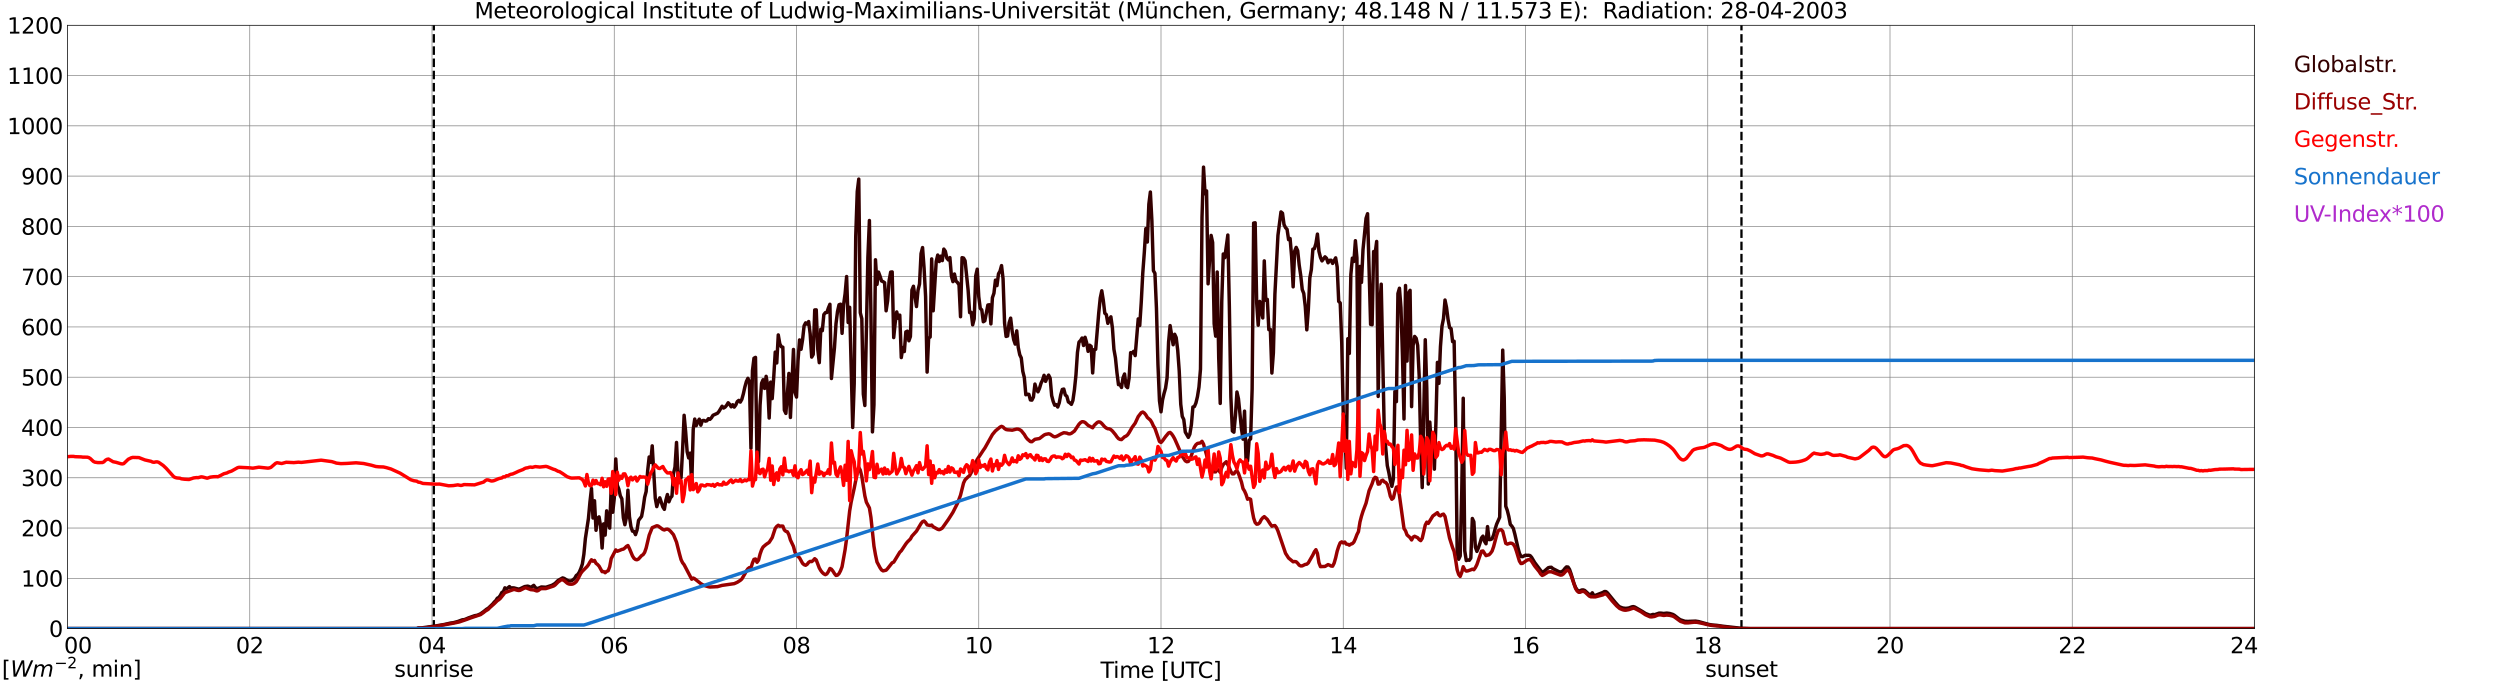 <?xml version="1.0" encoding="utf-8" standalone="no"?>
<!DOCTYPE svg PUBLIC "-//W3C//DTD SVG 1.1//EN"
  "http://www.w3.org/Graphics/SVG/1.1/DTD/svg11.dtd">
<svg xmlns:xlink="http://www.w3.org/1999/xlink" width="1085.4pt" height="296.64pt" viewBox="0 0 1085.4 296.64" xmlns="http://www.w3.org/2000/svg" version="1.1">
 <defs>
  <style type="text/css">*{stroke-linejoin: round; stroke-linecap: butt}</style>
 </defs>
 <g id="figure_1">
  <g id="patch_1">
   <path d="M 0 296.64 
L 1085.4 296.64 
L 1085.4 0 
L 0 0 
z
" style="fill: #ffffff"/>
  </g>
  <g id="axes_1">
   <g id="patch_2">
    <path d="M 29.306 272.909 
L 978.814 272.909 
L 978.814 10.976 
L 29.306 10.976 
z
" style="fill: #ffffff"/>
   </g>
   <g id="patch_3">
    <path d="M 978.814 272.909 
L 978.814 272.909 
L 978.814 10.976 
L 978.814 10.976 
z
" clip-path="url(#p8f0be45b4c)" style="fill: #d3d3d3; opacity: 0.25; stroke: #d3d3d3; stroke-linejoin: miter"/>
   </g>
   <g id="matplotlib.axis_1">
    <g id="xtick_1">
     <g id="line2d_1">
      <path d="M 29.306 272.909 
L 29.306 10.976 
" clip-path="url(#p8f0be45b4c)" style="fill: none; stroke: #808080; stroke-width: 0.3; stroke-linecap: square"/>
     </g>
     <g id="line2d_2"/>
     <g id="text_1">
      <!--    00 -->
      <g transform="translate(18.733 283.627) scale(0.095 -0.095)">
       <defs>
        <path id="DejaVuSans-20" transform="scale(0.016)"/>
        <path id="DejaVuSans-30" d="M 2034 4250 
Q 1547 4250 1301 3770 
Q 1056 3291 1056 2328 
Q 1056 1369 1301 889 
Q 1547 409 2034 409 
Q 2525 409 2770 889 
Q 3016 1369 3016 2328 
Q 3016 3291 2770 3770 
Q 2525 4250 2034 4250 
z
M 2034 4750 
Q 2819 4750 3233 4129 
Q 3647 3509 3647 2328 
Q 3647 1150 3233 529 
Q 2819 -91 2034 -91 
Q 1250 -91 836 529 
Q 422 1150 422 2328 
Q 422 3509 836 4129 
Q 1250 4750 2034 4750 
z
" transform="scale(0.016)"/>
       </defs>
       <use xlink:href="#DejaVuSans-20"/>
       <use xlink:href="#DejaVuSans-20" transform="translate(31.787 0)"/>
       <use xlink:href="#DejaVuSans-20" transform="translate(63.574 0)"/>
       <use xlink:href="#DejaVuSans-30" transform="translate(95.361 0)"/>
       <use xlink:href="#DejaVuSans-30" transform="translate(158.984 0)"/>
      </g>
     </g>
    </g>
    <g id="xtick_2">
     <g id="line2d_3">
      <path d="M 108.431 272.909 
L 108.431 10.976 
" clip-path="url(#p8f0be45b4c)" style="fill: none; stroke: #808080; stroke-width: 0.3; stroke-linecap: square"/>
     </g>
     <g id="line2d_4"/>
     <g id="text_2">
      <!-- 02 -->
      <g transform="translate(102.387 283.627) scale(0.095 -0.095)">
       <defs>
        <path id="DejaVuSans-32" d="M 1228 531 
L 3431 531 
L 3431 0 
L 469 0 
L 469 531 
Q 828 903 1448 1529 
Q 2069 2156 2228 2338 
Q 2531 2678 2651 2914 
Q 2772 3150 2772 3378 
Q 2772 3750 2511 3984 
Q 2250 4219 1831 4219 
Q 1534 4219 1204 4116 
Q 875 4013 500 3803 
L 500 4441 
Q 881 4594 1212 4672 
Q 1544 4750 1819 4750 
Q 2544 4750 2975 4387 
Q 3406 4025 3406 3419 
Q 3406 3131 3298 2873 
Q 3191 2616 2906 2266 
Q 2828 2175 2409 1742 
Q 1991 1309 1228 531 
z
" transform="scale(0.016)"/>
       </defs>
       <use xlink:href="#DejaVuSans-30"/>
       <use xlink:href="#DejaVuSans-32" transform="translate(63.623 0)"/>
      </g>
     </g>
    </g>
    <g id="xtick_3">
     <g id="line2d_5">
      <path d="M 187.557 272.909 
L 187.557 10.976 
" clip-path="url(#p8f0be45b4c)" style="fill: none; stroke: #808080; stroke-width: 0.3; stroke-linecap: square"/>
     </g>
     <g id="line2d_6"/>
     <g id="text_3">
      <!-- 04 -->
      <g transform="translate(181.513 283.627) scale(0.095 -0.095)">
       <defs>
        <path id="DejaVuSans-34" d="M 2419 4116 
L 825 1625 
L 2419 1625 
L 2419 4116 
z
M 2253 4666 
L 3047 4666 
L 3047 1625 
L 3713 1625 
L 3713 1100 
L 3047 1100 
L 3047 0 
L 2419 0 
L 2419 1100 
L 313 1100 
L 313 1709 
L 2253 4666 
z
" transform="scale(0.016)"/>
       </defs>
       <use xlink:href="#DejaVuSans-30"/>
       <use xlink:href="#DejaVuSans-34" transform="translate(63.623 0)"/>
      </g>
     </g>
    </g>
    <g id="xtick_4">
     <g id="line2d_7">
      <path d="M 266.683 272.909 
L 266.683 10.976 
" clip-path="url(#p8f0be45b4c)" style="fill: none; stroke: #808080; stroke-width: 0.3; stroke-linecap: square"/>
     </g>
     <g id="line2d_8"/>
     <g id="text_4">
      <!-- 06 -->
      <g transform="translate(260.638 283.627) scale(0.095 -0.095)">
       <defs>
        <path id="DejaVuSans-36" d="M 2113 2584 
Q 1688 2584 1439 2293 
Q 1191 2003 1191 1497 
Q 1191 994 1439 701 
Q 1688 409 2113 409 
Q 2538 409 2786 701 
Q 3034 994 3034 1497 
Q 3034 2003 2786 2293 
Q 2538 2584 2113 2584 
z
M 3366 4563 
L 3366 3988 
Q 3128 4100 2886 4159 
Q 2644 4219 2406 4219 
Q 1781 4219 1451 3797 
Q 1122 3375 1075 2522 
Q 1259 2794 1537 2939 
Q 1816 3084 2150 3084 
Q 2853 3084 3261 2657 
Q 3669 2231 3669 1497 
Q 3669 778 3244 343 
Q 2819 -91 2113 -91 
Q 1303 -91 875 529 
Q 447 1150 447 2328 
Q 447 3434 972 4092 
Q 1497 4750 2381 4750 
Q 2619 4750 2861 4703 
Q 3103 4656 3366 4563 
z
" transform="scale(0.016)"/>
       </defs>
       <use xlink:href="#DejaVuSans-30"/>
       <use xlink:href="#DejaVuSans-36" transform="translate(63.623 0)"/>
      </g>
     </g>
    </g>
    <g id="xtick_5">
     <g id="line2d_9">
      <path d="M 345.808 272.909 
L 345.808 10.976 
" clip-path="url(#p8f0be45b4c)" style="fill: none; stroke: #808080; stroke-width: 0.3; stroke-linecap: square"/>
     </g>
     <g id="line2d_10"/>
     <g id="text_5">
      <!-- 08 -->
      <g transform="translate(339.764 283.627) scale(0.095 -0.095)">
       <defs>
        <path id="DejaVuSans-38" d="M 2034 2216 
Q 1584 2216 1326 1975 
Q 1069 1734 1069 1313 
Q 1069 891 1326 650 
Q 1584 409 2034 409 
Q 2484 409 2743 651 
Q 3003 894 3003 1313 
Q 3003 1734 2745 1975 
Q 2488 2216 2034 2216 
z
M 1403 2484 
Q 997 2584 770 2862 
Q 544 3141 544 3541 
Q 544 4100 942 4425 
Q 1341 4750 2034 4750 
Q 2731 4750 3128 4425 
Q 3525 4100 3525 3541 
Q 3525 3141 3298 2862 
Q 3072 2584 2669 2484 
Q 3125 2378 3379 2068 
Q 3634 1759 3634 1313 
Q 3634 634 3220 271 
Q 2806 -91 2034 -91 
Q 1263 -91 848 271 
Q 434 634 434 1313 
Q 434 1759 690 2068 
Q 947 2378 1403 2484 
z
M 1172 3481 
Q 1172 3119 1398 2916 
Q 1625 2713 2034 2713 
Q 2441 2713 2670 2916 
Q 2900 3119 2900 3481 
Q 2900 3844 2670 4047 
Q 2441 4250 2034 4250 
Q 1625 4250 1398 4047 
Q 1172 3844 1172 3481 
z
" transform="scale(0.016)"/>
       </defs>
       <use xlink:href="#DejaVuSans-30"/>
       <use xlink:href="#DejaVuSans-38" transform="translate(63.623 0)"/>
      </g>
     </g>
    </g>
    <g id="xtick_6">
     <g id="line2d_11">
      <path d="M 424.934 272.909 
L 424.934 10.976 
" clip-path="url(#p8f0be45b4c)" style="fill: none; stroke: #808080; stroke-width: 0.3; stroke-linecap: square"/>
     </g>
     <g id="line2d_12"/>
     <g id="text_6">
      <!-- 10 -->
      <g transform="translate(418.89 283.627) scale(0.095 -0.095)">
       <defs>
        <path id="DejaVuSans-31" d="M 794 531 
L 1825 531 
L 1825 4091 
L 703 3866 
L 703 4441 
L 1819 4666 
L 2450 4666 
L 2450 531 
L 3481 531 
L 3481 0 
L 794 0 
L 794 531 
z
" transform="scale(0.016)"/>
       </defs>
       <use xlink:href="#DejaVuSans-31"/>
       <use xlink:href="#DejaVuSans-30" transform="translate(63.623 0)"/>
      </g>
     </g>
    </g>
    <g id="xtick_7">
     <g id="line2d_13">
      <path d="M 504.06 272.909 
L 504.06 10.976 
" clip-path="url(#p8f0be45b4c)" style="fill: none; stroke: #808080; stroke-width: 0.3; stroke-linecap: square"/>
     </g>
     <g id="line2d_14"/>
     <g id="text_7">
      <!-- 12 -->
      <g transform="translate(498.015 283.627) scale(0.095 -0.095)">
       <use xlink:href="#DejaVuSans-31"/>
       <use xlink:href="#DejaVuSans-32" transform="translate(63.623 0)"/>
      </g>
     </g>
    </g>
    <g id="xtick_8">
     <g id="line2d_15">
      <path d="M 583.185 272.909 
L 583.185 10.976 
" clip-path="url(#p8f0be45b4c)" style="fill: none; stroke: #808080; stroke-width: 0.3; stroke-linecap: square"/>
     </g>
     <g id="line2d_16"/>
     <g id="text_8">
      <!-- 14 -->
      <g transform="translate(577.141 283.627) scale(0.095 -0.095)">
       <use xlink:href="#DejaVuSans-31"/>
       <use xlink:href="#DejaVuSans-34" transform="translate(63.623 0)"/>
      </g>
     </g>
    </g>
    <g id="xtick_9">
     <g id="line2d_17">
      <path d="M 662.311 272.909 
L 662.311 10.976 
" clip-path="url(#p8f0be45b4c)" style="fill: none; stroke: #808080; stroke-width: 0.3; stroke-linecap: square"/>
     </g>
     <g id="line2d_18"/>
     <g id="text_9">
      <!-- 16 -->
      <g transform="translate(656.267 283.627) scale(0.095 -0.095)">
       <use xlink:href="#DejaVuSans-31"/>
       <use xlink:href="#DejaVuSans-36" transform="translate(63.623 0)"/>
      </g>
     </g>
    </g>
    <g id="xtick_10">
     <g id="line2d_19">
      <path d="M 741.437 272.909 
L 741.437 10.976 
" clip-path="url(#p8f0be45b4c)" style="fill: none; stroke: #808080; stroke-width: 0.3; stroke-linecap: square"/>
     </g>
     <g id="line2d_20"/>
     <g id="text_10">
      <!-- 18 -->
      <g transform="translate(735.392 283.627) scale(0.095 -0.095)">
       <use xlink:href="#DejaVuSans-31"/>
       <use xlink:href="#DejaVuSans-38" transform="translate(63.623 0)"/>
      </g>
     </g>
    </g>
    <g id="xtick_11">
     <g id="line2d_21">
      <path d="M 820.562 272.909 
L 820.562 10.976 
" clip-path="url(#p8f0be45b4c)" style="fill: none; stroke: #808080; stroke-width: 0.3; stroke-linecap: square"/>
     </g>
     <g id="line2d_22"/>
     <g id="text_11">
      <!-- 20 -->
      <g transform="translate(814.518 283.627) scale(0.095 -0.095)">
       <use xlink:href="#DejaVuSans-32"/>
       <use xlink:href="#DejaVuSans-30" transform="translate(63.623 0)"/>
      </g>
     </g>
    </g>
    <g id="xtick_12">
     <g id="line2d_23">
      <path d="M 899.688 272.909 
L 899.688 10.976 
" clip-path="url(#p8f0be45b4c)" style="fill: none; stroke: #808080; stroke-width: 0.3; stroke-linecap: square"/>
     </g>
     <g id="line2d_24"/>
     <g id="text_12">
      <!-- 22 -->
      <g transform="translate(893.644 283.627) scale(0.095 -0.095)">
       <use xlink:href="#DejaVuSans-32"/>
       <use xlink:href="#DejaVuSans-32" transform="translate(63.623 0)"/>
      </g>
     </g>
    </g>
    <g id="xtick_13">
     <g id="line2d_25">
      <path d="M 978.814 272.909 
L 978.814 10.976 
" clip-path="url(#p8f0be45b4c)" style="fill: none; stroke: #808080; stroke-width: 0.3; stroke-linecap: square"/>
     </g>
     <g id="line2d_26"/>
     <g id="text_13">
      <!-- 24    -->
      <g transform="translate(968.241 283.627) scale(0.095 -0.095)">
       <use xlink:href="#DejaVuSans-32"/>
       <use xlink:href="#DejaVuSans-34" transform="translate(63.623 0)"/>
       <use xlink:href="#DejaVuSans-20" transform="translate(127.246 0)"/>
       <use xlink:href="#DejaVuSans-20" transform="translate(159.033 0)"/>
       <use xlink:href="#DejaVuSans-20" transform="translate(190.82 0)"/>
      </g>
     </g>
    </g>
    <g id="text_14">
     <!-- Time [UTC] -->
     <g transform="translate(477.806 294.322) scale(0.095 -0.095)">
      <defs>
       <path id="DejaVuSans-54" d="M -19 4666 
L 3928 4666 
L 3928 4134 
L 2272 4134 
L 2272 0 
L 1638 0 
L 1638 4134 
L -19 4134 
L -19 4666 
z
" transform="scale(0.016)"/>
       <path id="DejaVuSans-69" d="M 603 3500 
L 1178 3500 
L 1178 0 
L 603 0 
L 603 3500 
z
M 603 4863 
L 1178 4863 
L 1178 4134 
L 603 4134 
L 603 4863 
z
" transform="scale(0.016)"/>
       <path id="DejaVuSans-6d" d="M 3328 2828 
Q 3544 3216 3844 3400 
Q 4144 3584 4550 3584 
Q 5097 3584 5394 3201 
Q 5691 2819 5691 2113 
L 5691 0 
L 5113 0 
L 5113 2094 
Q 5113 2597 4934 2840 
Q 4756 3084 4391 3084 
Q 3944 3084 3684 2787 
Q 3425 2491 3425 1978 
L 3425 0 
L 2847 0 
L 2847 2094 
Q 2847 2600 2669 2842 
Q 2491 3084 2119 3084 
Q 1678 3084 1418 2786 
Q 1159 2488 1159 1978 
L 1159 0 
L 581 0 
L 581 3500 
L 1159 3500 
L 1159 2956 
Q 1356 3278 1631 3431 
Q 1906 3584 2284 3584 
Q 2666 3584 2933 3390 
Q 3200 3197 3328 2828 
z
" transform="scale(0.016)"/>
       <path id="DejaVuSans-65" d="M 3597 1894 
L 3597 1613 
L 953 1613 
Q 991 1019 1311 708 
Q 1631 397 2203 397 
Q 2534 397 2845 478 
Q 3156 559 3463 722 
L 3463 178 
Q 3153 47 2828 -22 
Q 2503 -91 2169 -91 
Q 1331 -91 842 396 
Q 353 884 353 1716 
Q 353 2575 817 3079 
Q 1281 3584 2069 3584 
Q 2775 3584 3186 3129 
Q 3597 2675 3597 1894 
z
M 3022 2063 
Q 3016 2534 2758 2815 
Q 2500 3097 2075 3097 
Q 1594 3097 1305 2825 
Q 1016 2553 972 2059 
L 3022 2063 
z
" transform="scale(0.016)"/>
       <path id="DejaVuSans-5b" d="M 550 4863 
L 1875 4863 
L 1875 4416 
L 1125 4416 
L 1125 -397 
L 1875 -397 
L 1875 -844 
L 550 -844 
L 550 4863 
z
" transform="scale(0.016)"/>
       <path id="DejaVuSans-55" d="M 556 4666 
L 1191 4666 
L 1191 1831 
Q 1191 1081 1462 751 
Q 1734 422 2344 422 
Q 2950 422 3222 751 
Q 3494 1081 3494 1831 
L 3494 4666 
L 4128 4666 
L 4128 1753 
Q 4128 841 3676 375 
Q 3225 -91 2344 -91 
Q 1459 -91 1007 375 
Q 556 841 556 1753 
L 556 4666 
z
" transform="scale(0.016)"/>
       <path id="DejaVuSans-43" d="M 4122 4306 
L 4122 3641 
Q 3803 3938 3442 4084 
Q 3081 4231 2675 4231 
Q 1875 4231 1450 3742 
Q 1025 3253 1025 2328 
Q 1025 1406 1450 917 
Q 1875 428 2675 428 
Q 3081 428 3442 575 
Q 3803 722 4122 1019 
L 4122 359 
Q 3791 134 3420 21 
Q 3050 -91 2638 -91 
Q 1578 -91 968 557 
Q 359 1206 359 2328 
Q 359 3453 968 4101 
Q 1578 4750 2638 4750 
Q 3056 4750 3426 4639 
Q 3797 4528 4122 4306 
z
" transform="scale(0.016)"/>
       <path id="DejaVuSans-5d" d="M 1947 4863 
L 1947 -844 
L 622 -844 
L 622 -397 
L 1369 -397 
L 1369 4416 
L 622 4416 
L 622 4863 
L 1947 4863 
z
" transform="scale(0.016)"/>
      </defs>
      <use xlink:href="#DejaVuSans-54"/>
      <use xlink:href="#DejaVuSans-69" transform="translate(57.959 0)"/>
      <use xlink:href="#DejaVuSans-6d" transform="translate(85.742 0)"/>
      <use xlink:href="#DejaVuSans-65" transform="translate(183.154 0)"/>
      <use xlink:href="#DejaVuSans-20" transform="translate(244.678 0)"/>
      <use xlink:href="#DejaVuSans-5b" transform="translate(276.465 0)"/>
      <use xlink:href="#DejaVuSans-55" transform="translate(315.479 0)"/>
      <use xlink:href="#DejaVuSans-54" transform="translate(388.672 0)"/>
      <use xlink:href="#DejaVuSans-43" transform="translate(443.881 0)"/>
      <use xlink:href="#DejaVuSans-5d" transform="translate(513.705 0)"/>
     </g>
    </g>
   </g>
   <g id="matplotlib.axis_2">
    <g id="ytick_1">
     <g id="line2d_27">
      <path d="M 29.306 272.909 
L 978.814 272.909 
" clip-path="url(#p8f0be45b4c)" style="fill: none; stroke: #808080; stroke-width: 0.3; stroke-linecap: square"/>
     </g>
     <g id="line2d_28"/>
     <g id="text_15">
      <!-- 0 -->
      <g transform="translate(21.261 276.518) scale(0.095 -0.095)">
       <use xlink:href="#DejaVuSans-30"/>
      </g>
     </g>
    </g>
    <g id="ytick_2">
     <g id="line2d_29">
      <path d="M 29.306 251.081 
L 978.814 251.081 
" clip-path="url(#p8f0be45b4c)" style="fill: none; stroke: #808080; stroke-width: 0.3; stroke-linecap: square"/>
     </g>
     <g id="line2d_30"/>
     <g id="text_16">
      <!-- 100 -->
      <g transform="translate(9.173 254.69) scale(0.095 -0.095)">
       <use xlink:href="#DejaVuSans-31"/>
       <use xlink:href="#DejaVuSans-30" transform="translate(63.623 0)"/>
       <use xlink:href="#DejaVuSans-30" transform="translate(127.246 0)"/>
      </g>
     </g>
    </g>
    <g id="ytick_3">
     <g id="line2d_31">
      <path d="M 29.306 229.253 
L 978.814 229.253 
" clip-path="url(#p8f0be45b4c)" style="fill: none; stroke: #808080; stroke-width: 0.3; stroke-linecap: square"/>
     </g>
     <g id="line2d_32"/>
     <g id="text_17">
      <!-- 200 -->
      <g transform="translate(9.173 232.863) scale(0.095 -0.095)">
       <use xlink:href="#DejaVuSans-32"/>
       <use xlink:href="#DejaVuSans-30" transform="translate(63.623 0)"/>
       <use xlink:href="#DejaVuSans-30" transform="translate(127.246 0)"/>
      </g>
     </g>
    </g>
    <g id="ytick_4">
     <g id="line2d_33">
      <path d="M 29.306 207.426 
L 978.814 207.426 
" clip-path="url(#p8f0be45b4c)" style="fill: none; stroke: #808080; stroke-width: 0.3; stroke-linecap: square"/>
     </g>
     <g id="line2d_34"/>
     <g id="text_18">
      <!-- 300 -->
      <g transform="translate(9.173 211.035) scale(0.095 -0.095)">
       <defs>
        <path id="DejaVuSans-33" d="M 2597 2516 
Q 3050 2419 3304 2112 
Q 3559 1806 3559 1356 
Q 3559 666 3084 287 
Q 2609 -91 1734 -91 
Q 1441 -91 1130 -33 
Q 819 25 488 141 
L 488 750 
Q 750 597 1062 519 
Q 1375 441 1716 441 
Q 2309 441 2620 675 
Q 2931 909 2931 1356 
Q 2931 1769 2642 2001 
Q 2353 2234 1838 2234 
L 1294 2234 
L 1294 2753 
L 1863 2753 
Q 2328 2753 2575 2939 
Q 2822 3125 2822 3475 
Q 2822 3834 2567 4026 
Q 2313 4219 1838 4219 
Q 1578 4219 1281 4162 
Q 984 4106 628 3988 
L 628 4550 
Q 988 4650 1302 4700 
Q 1616 4750 1894 4750 
Q 2613 4750 3031 4423 
Q 3450 4097 3450 3541 
Q 3450 3153 3228 2886 
Q 3006 2619 2597 2516 
z
" transform="scale(0.016)"/>
       </defs>
       <use xlink:href="#DejaVuSans-33"/>
       <use xlink:href="#DejaVuSans-30" transform="translate(63.623 0)"/>
       <use xlink:href="#DejaVuSans-30" transform="translate(127.246 0)"/>
      </g>
     </g>
    </g>
    <g id="ytick_5">
     <g id="line2d_35">
      <path d="M 29.306 185.598 
L 978.814 185.598 
" clip-path="url(#p8f0be45b4c)" style="fill: none; stroke: #808080; stroke-width: 0.3; stroke-linecap: square"/>
     </g>
     <g id="line2d_36"/>
     <g id="text_19">
      <!-- 400 -->
      <g transform="translate(9.173 189.207) scale(0.095 -0.095)">
       <use xlink:href="#DejaVuSans-34"/>
       <use xlink:href="#DejaVuSans-30" transform="translate(63.623 0)"/>
       <use xlink:href="#DejaVuSans-30" transform="translate(127.246 0)"/>
      </g>
     </g>
    </g>
    <g id="ytick_6">
     <g id="line2d_37">
      <path d="M 29.306 163.77 
L 978.814 163.77 
" clip-path="url(#p8f0be45b4c)" style="fill: none; stroke: #808080; stroke-width: 0.3; stroke-linecap: square"/>
     </g>
     <g id="line2d_38"/>
     <g id="text_20">
      <!-- 500 -->
      <g transform="translate(9.173 167.379) scale(0.095 -0.095)">
       <defs>
        <path id="DejaVuSans-35" d="M 691 4666 
L 3169 4666 
L 3169 4134 
L 1269 4134 
L 1269 2991 
Q 1406 3038 1543 3061 
Q 1681 3084 1819 3084 
Q 2600 3084 3056 2656 
Q 3513 2228 3513 1497 
Q 3513 744 3044 326 
Q 2575 -91 1722 -91 
Q 1428 -91 1123 -41 
Q 819 9 494 109 
L 494 744 
Q 775 591 1075 516 
Q 1375 441 1709 441 
Q 2250 441 2565 725 
Q 2881 1009 2881 1497 
Q 2881 1984 2565 2268 
Q 2250 2553 1709 2553 
Q 1456 2553 1204 2497 
Q 953 2441 691 2322 
L 691 4666 
z
" transform="scale(0.016)"/>
       </defs>
       <use xlink:href="#DejaVuSans-35"/>
       <use xlink:href="#DejaVuSans-30" transform="translate(63.623 0)"/>
       <use xlink:href="#DejaVuSans-30" transform="translate(127.246 0)"/>
      </g>
     </g>
    </g>
    <g id="ytick_7">
     <g id="line2d_39">
      <path d="M 29.306 141.942 
L 978.814 141.942 
" clip-path="url(#p8f0be45b4c)" style="fill: none; stroke: #808080; stroke-width: 0.3; stroke-linecap: square"/>
     </g>
     <g id="line2d_40"/>
     <g id="text_21">
      <!-- 600 -->
      <g transform="translate(9.173 145.551) scale(0.095 -0.095)">
       <use xlink:href="#DejaVuSans-36"/>
       <use xlink:href="#DejaVuSans-30" transform="translate(63.623 0)"/>
       <use xlink:href="#DejaVuSans-30" transform="translate(127.246 0)"/>
      </g>
     </g>
    </g>
    <g id="ytick_8">
     <g id="line2d_41">
      <path d="M 29.306 120.114 
L 978.814 120.114 
" clip-path="url(#p8f0be45b4c)" style="fill: none; stroke: #808080; stroke-width: 0.3; stroke-linecap: square"/>
     </g>
     <g id="line2d_42"/>
     <g id="text_22">
      <!-- 700 -->
      <g transform="translate(9.173 123.724) scale(0.095 -0.095)">
       <defs>
        <path id="DejaVuSans-37" d="M 525 4666 
L 3525 4666 
L 3525 4397 
L 1831 0 
L 1172 0 
L 2766 4134 
L 525 4134 
L 525 4666 
z
" transform="scale(0.016)"/>
       </defs>
       <use xlink:href="#DejaVuSans-37"/>
       <use xlink:href="#DejaVuSans-30" transform="translate(63.623 0)"/>
       <use xlink:href="#DejaVuSans-30" transform="translate(127.246 0)"/>
      </g>
     </g>
    </g>
    <g id="ytick_9">
     <g id="line2d_43">
      <path d="M 29.306 98.287 
L 978.814 98.287 
" clip-path="url(#p8f0be45b4c)" style="fill: none; stroke: #808080; stroke-width: 0.3; stroke-linecap: square"/>
     </g>
     <g id="line2d_44"/>
     <g id="text_23">
      <!-- 800 -->
      <g transform="translate(9.173 101.896) scale(0.095 -0.095)">
       <use xlink:href="#DejaVuSans-38"/>
       <use xlink:href="#DejaVuSans-30" transform="translate(63.623 0)"/>
       <use xlink:href="#DejaVuSans-30" transform="translate(127.246 0)"/>
      </g>
     </g>
    </g>
    <g id="ytick_10">
     <g id="line2d_45">
      <path d="M 29.306 76.459 
L 978.814 76.459 
" clip-path="url(#p8f0be45b4c)" style="fill: none; stroke: #808080; stroke-width: 0.3; stroke-linecap: square"/>
     </g>
     <g id="line2d_46"/>
     <g id="text_24">
      <!-- 900 -->
      <g transform="translate(9.173 80.068) scale(0.095 -0.095)">
       <defs>
        <path id="DejaVuSans-39" d="M 703 97 
L 703 672 
Q 941 559 1184 500 
Q 1428 441 1663 441 
Q 2288 441 2617 861 
Q 2947 1281 2994 2138 
Q 2813 1869 2534 1725 
Q 2256 1581 1919 1581 
Q 1219 1581 811 2004 
Q 403 2428 403 3163 
Q 403 3881 828 4315 
Q 1253 4750 1959 4750 
Q 2769 4750 3195 4129 
Q 3622 3509 3622 2328 
Q 3622 1225 3098 567 
Q 2575 -91 1691 -91 
Q 1453 -91 1209 -44 
Q 966 3 703 97 
z
M 1959 2075 
Q 2384 2075 2632 2365 
Q 2881 2656 2881 3163 
Q 2881 3666 2632 3958 
Q 2384 4250 1959 4250 
Q 1534 4250 1286 3958 
Q 1038 3666 1038 3163 
Q 1038 2656 1286 2365 
Q 1534 2075 1959 2075 
z
" transform="scale(0.016)"/>
       </defs>
       <use xlink:href="#DejaVuSans-39"/>
       <use xlink:href="#DejaVuSans-30" transform="translate(63.623 0)"/>
       <use xlink:href="#DejaVuSans-30" transform="translate(127.246 0)"/>
      </g>
     </g>
    </g>
    <g id="ytick_11">
     <g id="line2d_47">
      <path d="M 29.306 54.631 
L 978.814 54.631 
" clip-path="url(#p8f0be45b4c)" style="fill: none; stroke: #808080; stroke-width: 0.3; stroke-linecap: square"/>
     </g>
     <g id="line2d_48"/>
     <g id="text_25">
      <!-- 1000 -->
      <g transform="translate(3.128 58.24) scale(0.095 -0.095)">
       <use xlink:href="#DejaVuSans-31"/>
       <use xlink:href="#DejaVuSans-30" transform="translate(63.623 0)"/>
       <use xlink:href="#DejaVuSans-30" transform="translate(127.246 0)"/>
       <use xlink:href="#DejaVuSans-30" transform="translate(190.869 0)"/>
      </g>
     </g>
    </g>
    <g id="ytick_12">
     <g id="line2d_49">
      <path d="M 29.306 32.803 
L 978.814 32.803 
" clip-path="url(#p8f0be45b4c)" style="fill: none; stroke: #808080; stroke-width: 0.3; stroke-linecap: square"/>
     </g>
     <g id="line2d_50"/>
     <g id="text_26">
      <!-- 1100 -->
      <g transform="translate(3.128 36.413) scale(0.095 -0.095)">
       <use xlink:href="#DejaVuSans-31"/>
       <use xlink:href="#DejaVuSans-31" transform="translate(63.623 0)"/>
       <use xlink:href="#DejaVuSans-30" transform="translate(127.246 0)"/>
       <use xlink:href="#DejaVuSans-30" transform="translate(190.869 0)"/>
      </g>
     </g>
    </g>
    <g id="ytick_13">
     <g id="line2d_51">
      <path d="M 29.306 10.976 
L 978.814 10.976 
" clip-path="url(#p8f0be45b4c)" style="fill: none; stroke: #808080; stroke-width: 0.3; stroke-linecap: square"/>
     </g>
     <g id="line2d_52"/>
     <g id="text_27">
      <!-- 1200 -->
      <g transform="translate(3.128 14.585) scale(0.095 -0.095)">
       <use xlink:href="#DejaVuSans-31"/>
       <use xlink:href="#DejaVuSans-32" transform="translate(63.623 0)"/>
       <use xlink:href="#DejaVuSans-30" transform="translate(127.246 0)"/>
       <use xlink:href="#DejaVuSans-30" transform="translate(190.869 0)"/>
      </g>
     </g>
    </g>
   </g>
   <g id="line2d_53">
    <path d="M 188.348 272.909 
L 188.348 10.976 
" clip-path="url(#p8f0be45b4c)" style="fill: none; stroke-dasharray: 3.7,1.6; stroke-dashoffset: 0; stroke: #000000"/>
   </g>
   <g id="line2d_54">
    <path d="M 756.075 272.909 
L 756.075 10.976 
" clip-path="url(#p8f0be45b4c)" style="fill: none; stroke-dasharray: 3.7,1.6; stroke-dashoffset: 0; stroke: #000000"/>
   </g>
   <g id="line2d_55">
    <path d="M 29.306 272.909 
L 180.963 272.909 
L 181.623 272.614 
L 182.941 272.614 
L 189.535 271.713 
L 190.854 271.466 
L 192.832 271.139 
L 194.81 270.689 
L 195.47 270.525 
L 196.788 270.361 
L 198.767 269.829 
L 200.745 269.091 
L 201.404 269.05 
L 202.063 268.847 
L 203.382 268.273 
L 206.02 267.33 
L 207.339 267.085 
L 208.657 266.47 
L 209.976 265.529 
L 211.295 264.464 
L 211.954 264.095 
L 213.932 262.211 
L 214.592 261.392 
L 215.251 260.779 
L 215.91 259.714 
L 216.57 259.387 
L 217.229 258.485 
L 217.889 257.215 
L 218.548 256.887 
L 219.207 255.209 
L 219.867 255.741 
L 221.186 254.676 
L 221.845 255.331 
L 222.504 255.209 
L 223.164 255.25 
L 225.142 255.783 
L 225.801 255.619 
L 227.779 254.676 
L 229.098 254.471 
L 229.757 254.676 
L 230.417 255.045 
L 231.736 254.143 
L 232.395 255.045 
L 233.054 255.495 
L 233.714 255.414 
L 235.033 254.84 
L 237.011 254.962 
L 239.648 254.102 
L 240.967 253.325 
L 242.286 252.015 
L 244.264 250.909 
L 244.923 251.114 
L 246.242 251.932 
L 246.901 252.179 
L 247.561 252.26 
L 248.22 252.096 
L 248.88 251.646 
L 249.539 251.031 
L 250.198 249.843 
L 250.858 249.394 
L 251.517 248.37 
L 252.176 246.814 
L 252.836 244.889 
L 253.495 240.63 
L 254.155 233.75 
L 255.473 225.108 
L 256.133 217.942 
L 256.792 212.086 
L 257.451 224.903 
L 258.111 217.41 
L 258.77 230.227 
L 259.43 224.944 
L 260.089 224.412 
L 260.748 228.426 
L 261.408 237.928 
L 262.067 227.444 
L 262.726 232.316 
L 263.386 221.79 
L 264.045 227.114 
L 264.705 229.286 
L 265.364 211.306 
L 266.023 222.406 
L 266.683 216.427 
L 267.342 199.266 
L 268.002 210.652 
L 268.661 212.33 
L 269.32 215.279 
L 269.98 216.55 
L 270.639 224.822 
L 271.298 227.81 
L 271.958 224.617 
L 272.617 212.824 
L 273.277 224.248 
L 273.936 228.712 
L 274.595 230.596 
L 275.255 230.72 
L 275.914 232.111 
L 276.573 230.105 
L 277.233 225.927 
L 278.552 224.207 
L 279.211 220.603 
L 279.87 215.895 
L 280.53 213.395 
L 281.189 204.387 
L 281.849 198.408 
L 282.508 200.742 
L 283.167 193.576 
L 284.486 216.264 
L 285.145 219.948 
L 285.805 217.656 
L 286.464 216.139 
L 287.783 220.112 
L 288.442 221.136 
L 289.102 217.163 
L 289.761 214.707 
L 290.42 217.859 
L 291.08 216.181 
L 291.739 215.404 
L 292.399 205.655 
L 293.058 202.748 
L 293.717 192.1 
L 294.377 206.312 
L 295.036 205.452 
L 295.696 207.375 
L 296.355 195.335 
L 297.014 180.307 
L 297.674 187.351 
L 298.333 196.114 
L 298.992 198.817 
L 299.652 196.728 
L 300.311 211.103 
L 300.971 186.368 
L 301.63 181.944 
L 302.289 184.77 
L 302.949 183.131 
L 303.608 181.985 
L 304.267 184.607 
L 304.927 182.64 
L 305.586 182.518 
L 306.246 182.845 
L 306.905 182.682 
L 307.564 181.78 
L 308.224 182.068 
L 308.883 181.372 
L 309.543 180.307 
L 311.521 179.405 
L 312.18 178.587 
L 313.499 176.376 
L 314.158 177.153 
L 314.818 176.744 
L 315.477 175.965 
L 316.136 174.861 
L 316.796 175.555 
L 317.455 176.62 
L 318.114 175.721 
L 318.774 176.744 
L 319.433 175.843 
L 320.093 174.367 
L 320.752 173.835 
L 321.411 174.573 
L 322.071 173.385 
L 322.73 171.01 
L 323.39 168.02 
L 324.049 165.645 
L 324.708 164.252 
L 325.368 165.767 
L 326.027 194.639 
L 326.686 160.937 
L 327.346 155.53 
L 328.005 155.161 
L 328.665 199.349 
L 329.324 200.373 
L 329.983 175.965 
L 330.643 166.383 
L 331.302 164.868 
L 331.961 168.635 
L 332.621 163.392 
L 333.28 167.365 
L 333.94 181.494 
L 334.599 165.892 
L 335.258 173.058 
L 335.918 163.844 
L 336.577 152.867 
L 337.236 157.577 
L 337.896 145.415 
L 338.555 149.263 
L 339.215 150.534 
L 339.874 150.739 
L 340.533 178.054 
L 341.193 179.488 
L 342.512 162.124 
L 343.171 181.247 
L 344.49 151.721 
L 345.149 170.355 
L 345.808 172.403 
L 346.468 156.637 
L 347.127 147.585 
L 347.787 151.64 
L 348.446 147.462 
L 349.105 141.442 
L 349.765 140.172 
L 350.424 140.746 
L 351.083 139.6 
L 351.743 144.924 
L 352.402 155.039 
L 353.062 153.893 
L 353.721 134.562 
L 354.38 134.521 
L 355.04 151.64 
L 355.699 157.455 
L 356.359 142.957 
L 357.018 143.573 
L 357.677 136.568 
L 358.337 135.75 
L 358.996 135.669 
L 359.655 133.702 
L 360.315 132.104 
L 360.974 164.335 
L 362.293 150.944 
L 362.952 140.582 
L 363.612 135.259 
L 364.271 132.31 
L 364.93 132.065 
L 365.59 144.719 
L 366.249 132.31 
L 366.909 127.518 
L 367.568 120.064 
L 368.227 140.008 
L 368.887 133.416 
L 370.206 185.589 
L 370.865 166.546 
L 371.524 102.578 
L 372.184 83.167 
L 372.843 77.76 
L 373.502 135.791 
L 374.162 138.371 
L 374.821 171.133 
L 375.481 176.048 
L 376.799 111.752 
L 377.459 95.739 
L 378.118 136.16 
L 378.777 187.514 
L 379.437 175.721 
L 380.096 112.776 
L 380.756 123.465 
L 381.415 118.141 
L 382.074 119.901 
L 382.734 121.989 
L 383.393 122.275 
L 384.053 122.727 
L 384.712 134.931 
L 385.371 130.59 
L 386.031 121.745 
L 386.69 118.141 
L 387.349 118.058 
L 388.009 146.561 
L 388.668 140.05 
L 389.328 135.422 
L 389.987 138.208 
L 390.646 136.815 
L 391.306 155.244 
L 391.965 150.903 
L 392.624 152.623 
L 393.284 144.103 
L 393.943 143.776 
L 394.603 147.954 
L 395.262 146.111 
L 395.921 125.921 
L 396.581 124.284 
L 397.899 133.089 
L 398.559 126.045 
L 399.218 123.299 
L 399.878 110.113 
L 400.537 107.491 
L 401.196 116.38 
L 401.856 128.747 
L 402.515 161.55 
L 403.175 146.808 
L 403.834 146.317 
L 404.493 112.407 
L 405.153 134.931 
L 406.471 113.472 
L 407.131 110.729 
L 407.79 113.553 
L 408.45 111.22 
L 409.109 113.145 
L 409.768 108.149 
L 410.428 109.089 
L 411.087 112.08 
L 411.746 112.857 
L 412.406 111.833 
L 413.065 119.901 
L 413.725 122.275 
L 414.384 118.96 
L 415.043 122.031 
L 415.703 122.644 
L 416.362 123.668 
L 417.022 137.511 
L 417.681 111.875 
L 418.34 112.038 
L 419 113.226 
L 420.318 125.962 
L 420.978 135.708 
L 421.637 135.586 
L 422.297 141.032 
L 422.956 138.413 
L 423.615 119.778 
L 424.275 116.871 
L 424.934 128.789 
L 425.593 133.907 
L 426.253 134.562 
L 426.912 139.681 
L 427.572 139.273 
L 428.89 132.432 
L 429.55 132.31 
L 430.209 140.624 
L 430.869 129.238 
L 431.528 127.313 
L 432.187 121.621 
L 432.847 123.995 
L 433.506 118.877 
L 434.165 117.731 
L 434.825 115.315 
L 435.484 121.007 
L 436.144 140.296 
L 436.803 146.07 
L 437.462 145.865 
L 438.122 140.172 
L 438.781 138.125 
L 439.44 143.776 
L 440.1 147.462 
L 440.759 149.388 
L 441.419 143.654 
L 442.078 150.82 
L 442.737 154.015 
L 443.397 155.408 
L 444.056 161.223 
L 444.716 163.884 
L 445.375 171.379 
L 446.034 171.133 
L 446.694 171.215 
L 447.353 173.632 
L 448.012 173.713 
L 448.672 172.403 
L 449.331 166.752 
L 449.991 169.044 
L 450.65 170.109 
L 451.309 168.594 
L 451.969 166.383 
L 452.628 164.99 
L 453.287 162.943 
L 453.947 165.564 
L 454.606 164.008 
L 455.266 162.86 
L 455.925 164.172 
L 456.584 171.748 
L 457.244 174.245 
L 457.903 175.924 
L 458.563 175.679 
L 459.222 176.703 
L 459.881 174.9 
L 460.541 171.379 
L 461.2 169.085 
L 461.859 168.921 
L 462.519 171.501 
L 463.178 172.034 
L 463.838 174.492 
L 464.497 174.941 
L 465.156 175.555 
L 465.816 173.835 
L 466.475 169.207 
L 467.134 162.82 
L 467.794 152.991 
L 468.453 148.528 
L 469.113 147.873 
L 469.772 146.766 
L 470.431 150.001 
L 471.091 146.439 
L 471.75 148.691 
L 472.409 152.54 
L 473.069 149.879 
L 473.728 150.37 
L 474.388 161.919 
L 475.047 151.763 
L 475.706 151.64 
L 477.025 135.872 
L 477.685 129.402 
L 478.344 126.248 
L 479.003 130.384 
L 479.663 135.996 
L 480.322 136.568 
L 480.981 140.377 
L 481.641 138.699 
L 482.3 137.553 
L 482.96 142.302 
L 483.619 151.64 
L 484.278 155.366 
L 484.938 161.836 
L 485.597 166.996 
L 486.256 166.915 
L 486.916 168.225 
L 487.575 164.008 
L 488.235 162.369 
L 488.894 167.692 
L 489.553 168.308 
L 490.213 164.089 
L 490.872 153.114 
L 491.532 153.277 
L 492.191 152.54 
L 492.85 154.384 
L 494.169 138.452 
L 494.828 141.32 
L 495.488 131.164 
L 496.147 118.549 
L 496.807 109.705 
L 497.466 99.26 
L 498.125 105.077 
L 498.785 88.654 
L 499.444 83.372 
L 500.103 95.903 
L 500.763 117.526 
L 501.422 118.672 
L 502.082 133.783 
L 502.741 158.274 
L 503.4 174.04 
L 504.06 178.792 
L 504.719 173.671 
L 505.379 170.847 
L 506.038 168.511 
L 506.697 164.008 
L 507.357 148.445 
L 508.016 141.359 
L 509.335 149.674 
L 509.994 145.127 
L 510.654 146.561 
L 511.313 152.048 
L 511.972 161.018 
L 512.632 175.516 
L 513.291 180.798 
L 513.95 182.149 
L 514.61 187.595 
L 515.929 189.889 
L 516.588 188.496 
L 517.247 184.443 
L 517.907 176.703 
L 518.566 176.498 
L 519.226 174.941 
L 519.885 172.198 
L 520.544 168.061 
L 521.204 160.28 
L 521.863 94.347 
L 522.522 72.561 
L 523.182 84.149 
L 523.841 82.881 
L 524.501 123.218 
L 525.819 102.209 
L 526.479 105.28 
L 527.138 140.582 
L 527.797 145.948 
L 528.457 118.1 
L 529.116 155.366 
L 529.776 175.147 
L 530.435 130.917 
L 531.094 110.277 
L 531.754 111.875 
L 533.073 102.045 
L 533.732 132.923 
L 534.391 172.361 
L 535.051 187.104 
L 535.71 187.636 
L 536.369 180.634 
L 537.029 170.192 
L 537.688 173.141 
L 539.007 186.327 
L 539.666 190.668 
L 540.326 178.504 
L 540.985 200.087 
L 541.644 200.168 
L 542.304 191.159 
L 542.963 190.544 
L 543.623 168.963 
L 544.282 96.844 
L 544.941 96.722 
L 545.601 131.533 
L 546.26 141.196 
L 546.919 130.876 
L 547.579 134.152 
L 548.238 138.044 
L 548.898 113.267 
L 549.557 130.384 
L 550.216 129.976 
L 550.876 143.121 
L 551.535 142.999 
L 552.195 161.96 
L 552.854 153.197 
L 553.513 127.682 
L 554.832 102.168 
L 556.151 92.013 
L 556.81 92.585 
L 557.47 97.501 
L 558.129 98.852 
L 558.788 99.548 
L 559.448 104.051 
L 560.107 103.56 
L 560.766 111.342 
L 561.426 124.528 
L 562.085 109.048 
L 562.745 107.411 
L 563.404 108.845 
L 564.063 115.109 
L 564.723 119.573 
L 565.382 125.715 
L 566.042 127.396 
L 566.701 133.128 
L 567.36 143.204 
L 568.02 134.44 
L 568.679 120.597 
L 569.338 116.993 
L 569.998 108.188 
L 570.657 107.943 
L 571.317 105.732 
L 571.976 101.637 
L 572.635 109.131 
L 573.295 111.752 
L 573.954 113.267 
L 575.273 111.506 
L 575.932 112.16 
L 576.592 114.086 
L 577.251 113.02 
L 577.91 112.981 
L 578.57 114.372 
L 579.889 111.955 
L 580.548 115.928 
L 581.207 130.836 
L 581.867 131.533 
L 582.526 148.772 
L 583.185 179.733 
L 583.845 185.425 
L 584.504 203.28 
L 585.164 147.052 
L 585.823 153.441 
L 586.482 119.246 
L 587.142 112.08 
L 587.801 113.512 
L 588.46 104.503 
L 589.12 111.997 
L 589.779 190.585 
L 590.439 115.683 
L 591.098 122.605 
L 591.757 108.434 
L 593.076 94.796 
L 593.736 92.79 
L 595.054 140.829 
L 595.714 140.993 
L 596.373 109.212 
L 597.032 110.032 
L 597.692 104.831 
L 598.351 172.115 
L 599.011 133.333 
L 599.67 123.382 
L 600.989 187.145 
L 602.307 202.134 
L 602.967 205.123 
L 603.626 208.687 
L 604.286 211.143 
L 604.945 207.908 
L 605.604 169.945 
L 606.264 174.367 
L 606.923 127.436 
L 607.582 125.144 
L 608.242 133.58 
L 608.901 154.711 
L 609.561 181.905 
L 610.22 123.956 
L 610.879 156.759 
L 611.539 127.313 
L 612.198 126.045 
L 612.858 176.539 
L 613.517 150.001 
L 614.176 146.07 
L 614.836 146.847 
L 615.495 149.96 
L 616.154 163.229 
L 616.814 193.248 
L 617.473 211.675 
L 618.792 147.504 
L 619.451 168.635 
L 620.111 210.161 
L 620.77 183.256 
L 621.429 193.74 
L 622.089 188.782 
L 622.748 203.691 
L 623.408 183.747 
L 624.067 157.331 
L 624.726 166.424 
L 625.386 150.492 
L 626.045 141.648 
L 626.705 138.33 
L 627.364 130.262 
L 628.023 133.497 
L 628.683 138.657 
L 629.342 142.219 
L 630.001 142.671 
L 630.661 148.322 
L 631.32 148.159 
L 631.98 182.232 
L 632.639 240.014 
L 633.298 242.8 
L 633.958 241.368 
L 634.617 214.338 
L 635.276 172.894 
L 635.936 239.115 
L 636.595 243.374 
L 637.255 243.127 
L 637.914 243.251 
L 638.573 242.308 
L 639.233 225.108 
L 639.892 226.542 
L 640.552 237.559 
L 641.211 239.401 
L 641.87 237.803 
L 642.53 235.878 
L 643.189 233.586 
L 643.848 232.768 
L 644.508 235.018 
L 645.167 236.083 
L 645.827 228.631 
L 646.486 234.282 
L 647.145 234.241 
L 647.805 233.914 
L 648.464 232.274 
L 649.123 229.694 
L 649.783 227.566 
L 651.102 224.576 
L 652.42 152.007 
L 653.08 172.772 
L 653.739 219.784 
L 654.399 221.587 
L 655.058 224.207 
L 655.717 227.688 
L 656.377 228.426 
L 657.036 229.45 
L 657.695 231.947 
L 659.014 237.764 
L 659.674 240.178 
L 660.333 241.571 
L 660.992 241.695 
L 662.311 241.038 
L 662.97 241.121 
L 663.63 241.08 
L 664.289 241.204 
L 664.949 241.94 
L 666.267 244.192 
L 668.905 247.715 
L 669.564 248.412 
L 670.224 248.206 
L 672.202 246.486 
L 672.861 246.323 
L 673.521 246.281 
L 674.18 246.855 
L 676.817 248.206 
L 677.477 248.329 
L 678.136 248.165 
L 678.796 247.632 
L 679.455 246.772 
L 680.114 246.117 
L 680.774 246.198 
L 681.433 247.222 
L 682.092 249.108 
L 683.411 253.489 
L 684.071 255.086 
L 684.73 256.11 
L 685.389 256.601 
L 686.049 256.479 
L 686.708 256.152 
L 687.368 256.11 
L 688.027 256.355 
L 690.005 258.158 
L 690.664 258.158 
L 691.324 257.378 
L 691.983 258.566 
L 692.643 258.485 
L 695.939 257.215 
L 696.599 256.806 
L 697.258 256.846 
L 697.918 257.42 
L 701.215 261.475 
L 702.533 262.949 
L 703.193 263.481 
L 704.511 263.973 
L 705.83 264.136 
L 707.149 263.973 
L 708.468 263.481 
L 709.127 263.359 
L 709.786 263.562 
L 713.083 265.487 
L 714.402 266.347 
L 716.38 267.127 
L 717.699 266.758 
L 718.358 266.88 
L 720.337 266.184 
L 720.996 266.184 
L 722.315 266.347 
L 723.633 266.184 
L 724.952 266.347 
L 726.271 266.758 
L 726.93 267.127 
L 728.909 268.683 
L 729.568 269.091 
L 731.546 269.746 
L 732.865 269.787 
L 736.162 269.665 
L 737.48 269.87 
L 740.118 270.606 
L 742.096 271.139 
L 743.415 271.344 
L 745.393 271.507 
L 747.371 271.796 
L 748.69 271.959 
L 755.284 272.695 
L 756.602 272.778 
L 759.899 272.909 
L 978.154 272.909 
L 978.154 272.909 
" clip-path="url(#p8f0be45b4c)" style="fill: none; stroke: #330000; stroke-width: 1.5; stroke-linecap: square"/>
   </g>
   <g id="line2d_56">
    <path d="M 29.306 272.909 
L 180.963 272.909 
L 181.623 272.704 
L 184.26 272.621 
L 185.579 272.494 
L 186.898 272.202 
L 188.217 272.116 
L 196.129 270.689 
L 197.448 270.438 
L 199.426 270.019 
L 202.723 268.884 
L 204.042 268.382 
L 208.657 266.828 
L 209.976 265.904 
L 210.635 265.359 
L 211.954 264.562 
L 212.614 263.848 
L 214.592 262.084 
L 215.91 260.783 
L 216.57 260.364 
L 217.229 259.775 
L 219.207 257.3 
L 223.164 255.872 
L 224.482 256.25 
L 225.142 256.376 
L 225.801 256.291 
L 227.779 255.285 
L 228.439 255.241 
L 230.417 255.999 
L 231.736 256.123 
L 233.054 256.586 
L 233.714 256.376 
L 234.373 255.831 
L 235.033 255.536 
L 237.011 255.536 
L 240.308 254.445 
L 240.967 254.026 
L 242.286 252.681 
L 243.604 251.758 
L 244.264 251.716 
L 244.923 252.052 
L 246.242 253.185 
L 246.901 253.521 
L 247.561 253.648 
L 248.22 253.648 
L 248.88 253.48 
L 249.539 253.102 
L 250.198 252.513 
L 250.858 251.465 
L 252.176 248.905 
L 252.836 248.023 
L 254.814 246.05 
L 255.473 245.209 
L 256.133 243.994 
L 256.792 243.027 
L 257.451 243.657 
L 258.111 243.321 
L 258.77 244.581 
L 259.43 245.085 
L 260.089 245.797 
L 261.408 248.191 
L 262.067 248.147 
L 262.726 248.652 
L 263.386 248.064 
L 264.045 247.813 
L 264.705 246.05 
L 265.364 242.522 
L 267.342 238.746 
L 268.002 239.333 
L 269.32 238.829 
L 269.98 238.537 
L 270.639 238.41 
L 271.298 237.906 
L 271.958 237.234 
L 272.617 236.856 
L 273.277 238.157 
L 274.595 241.348 
L 275.255 242.398 
L 275.914 242.902 
L 276.573 243.027 
L 277.233 242.69 
L 278.552 241.221 
L 279.211 240.802 
L 279.87 239.838 
L 280.53 237.947 
L 281.849 232.366 
L 283.167 229.092 
L 285.145 228.251 
L 285.805 228.419 
L 287.783 229.888 
L 288.442 230.098 
L 289.102 229.806 
L 289.761 229.72 
L 290.42 230.015 
L 291.08 230.602 
L 292.399 232.154 
L 293.717 235.387 
L 295.036 240.593 
L 295.696 242.985 
L 296.355 244.328 
L 297.014 245.168 
L 298.333 247.687 
L 300.311 251.465 
L 300.971 250.961 
L 301.63 251.297 
L 304.267 253.395 
L 305.586 254.15 
L 307.564 254.739 
L 308.224 254.864 
L 311.521 254.696 
L 313.499 254.15 
L 318.774 253.395 
L 320.093 252.808 
L 321.411 251.967 
L 322.071 251.38 
L 323.39 249.156 
L 324.049 247.896 
L 324.708 246.932 
L 325.368 246.427 
L 326.027 246.595 
L 326.686 244.413 
L 327.346 242.859 
L 328.005 242.69 
L 328.665 244.118 
L 329.324 243.195 
L 329.983 240.593 
L 330.643 238.703 
L 331.302 237.487 
L 332.621 236.354 
L 333.94 235.472 
L 335.258 233.414 
L 336.577 229.384 
L 337.236 228.546 
L 337.896 228.042 
L 338.555 228.461 
L 339.215 228.378 
L 339.874 228.419 
L 340.533 230.098 
L 341.193 230.685 
L 341.852 230.897 
L 342.512 232.198 
L 343.171 234.422 
L 344.49 237.234 
L 345.149 239.752 
L 345.808 241.012 
L 347.127 242.188 
L 348.446 244.581 
L 349.105 245.168 
L 349.765 245.419 
L 350.424 245 
L 351.083 244.159 
L 351.743 243.74 
L 352.402 243.825 
L 353.062 243.321 
L 353.721 242.566 
L 354.38 243.112 
L 355.699 246.595 
L 356.359 247.728 
L 357.018 248.569 
L 357.677 249.156 
L 358.337 249.492 
L 358.996 249.156 
L 359.655 248.147 
L 360.315 246.805 
L 360.974 247.141 
L 361.634 247.979 
L 362.293 249.029 
L 362.952 249.828 
L 363.612 249.702 
L 364.271 249.029 
L 364.93 247.77 
L 365.59 246.05 
L 366.909 238.62 
L 367.568 233.791 
L 368.887 221.83 
L 369.546 217.966 
L 370.865 211.964 
L 372.184 205.291 
L 372.843 202.94 
L 373.502 204.114 
L 374.162 206.801 
L 375.481 215.281 
L 376.14 218.01 
L 377.459 220.529 
L 378.118 224.6 
L 379.437 237.109 
L 380.096 240.885 
L 380.756 243.994 
L 382.074 246.469 
L 382.734 247.434 
L 383.393 247.855 
L 384.712 247.56 
L 385.371 246.846 
L 387.349 244.328 
L 388.009 244.077 
L 390.646 239.752 
L 391.306 239.124 
L 393.284 236.142 
L 393.943 235.304 
L 395.262 234.003 
L 395.921 232.785 
L 397.899 230.602 
L 399.878 227.287 
L 400.537 226.488 
L 401.196 226.195 
L 401.856 226.824 
L 402.515 227.874 
L 403.834 228.168 
L 404.493 227.957 
L 405.153 228.714 
L 407.131 229.806 
L 407.79 229.971 
L 408.45 229.679 
L 409.109 229.26 
L 411.746 225.523 
L 413.065 223.467 
L 413.725 222.417 
L 415.703 218.512 
L 417.022 214.987 
L 418.34 209.698 
L 419 208.312 
L 420.318 207.011 
L 420.978 206.465 
L 422.297 204.073 
L 422.956 202.645 
L 423.615 200.757 
L 424.275 199.456 
L 425.593 197.483 
L 426.912 195.468 
L 427.572 194.545 
L 430.869 188.667 
L 432.187 187.073 
L 434.165 185.436 
L 434.825 185.1 
L 435.484 185.393 
L 436.144 186.065 
L 436.803 186.484 
L 437.462 186.611 
L 438.781 186.696 
L 439.44 186.779 
L 441.419 186.274 
L 442.078 186.316 
L 442.737 186.569 
L 443.397 186.988 
L 444.716 188.625 
L 445.375 189.758 
L 446.034 190.599 
L 447.353 191.731 
L 448.012 191.773 
L 449.331 190.725 
L 451.309 190.389 
L 453.287 188.878 
L 453.947 188.584 
L 455.266 188.333 
L 455.925 188.499 
L 457.244 189.424 
L 457.903 189.675 
L 458.563 189.507 
L 459.222 189.212 
L 460.541 188.457 
L 461.859 187.87 
L 463.178 188.038 
L 463.838 188.333 
L 464.497 188.374 
L 465.156 188.121 
L 466.475 187.156 
L 468.453 184.177 
L 469.113 183.504 
L 469.772 183.085 
L 470.431 183.127 
L 471.091 183.422 
L 472.409 184.679 
L 474.388 185.729 
L 475.047 184.679 
L 476.366 183.422 
L 477.025 183.127 
L 477.685 183.295 
L 478.344 183.841 
L 479.663 185.351 
L 480.322 185.855 
L 480.981 186.15 
L 481.641 186.191 
L 482.3 186.528 
L 482.96 187.115 
L 484.278 188.71 
L 484.938 189.675 
L 485.597 190.43 
L 486.256 190.767 
L 486.916 190.85 
L 488.235 189.634 
L 488.894 189.339 
L 489.553 188.793 
L 490.213 187.829 
L 491.532 185.519 
L 492.85 183.714 
L 494.169 180.859 
L 495.488 179.18 
L 496.147 178.888 
L 496.807 179.307 
L 497.466 180.104 
L 498.125 181.239 
L 499.444 182.372 
L 500.103 183.463 
L 500.763 184.932 
L 501.422 185.938 
L 503.4 191.69 
L 504.06 192.109 
L 504.719 191.395 
L 506.038 189.549 
L 507.357 187.953 
L 508.016 187.743 
L 508.675 188.374 
L 509.335 189.339 
L 509.994 190.516 
L 511.313 193.495 
L 513.291 198.112 
L 514.61 200.085 
L 515.269 200.462 
L 515.929 200.338 
L 516.588 199.413 
L 517.247 197.775 
L 517.907 195.719 
L 518.566 194.082 
L 519.226 193.076 
L 519.885 192.53 
L 521.204 192.277 
L 521.863 191.607 
L 522.522 192.823 
L 523.841 197.566 
L 524.501 200.462 
L 525.16 202.017 
L 527.138 204.869 
L 527.797 204.869 
L 528.457 203.654 
L 529.116 204.199 
L 529.776 205.123 
L 530.435 203.023 
L 531.094 201.68 
L 532.413 200.462 
L 533.732 203.108 
L 534.391 204.704 
L 535.051 205.751 
L 535.71 205.71 
L 536.369 204.787 
L 537.029 204.367 
L 537.688 205.542 
L 539.007 209.32 
L 539.666 212.132 
L 540.326 213.181 
L 540.985 214.692 
L 541.644 216.75 
L 542.304 216.497 
L 542.963 216.792 
L 543.623 221.452 
L 544.282 224.936 
L 544.941 226.865 
L 545.601 227.579 
L 546.26 227.496 
L 546.919 226.909 
L 547.579 225.606 
L 548.238 224.809 
L 548.898 224.305 
L 550.216 225.523 
L 551.535 227.579 
L 552.195 228.461 
L 552.854 228.251 
L 553.513 228.168 
L 554.173 229.048 
L 554.832 230.517 
L 558.129 240.215 
L 559.448 242.271 
L 561.426 243.908 
L 562.085 243.782 
L 562.745 243.908 
L 563.404 244.539 
L 564.063 245.377 
L 564.723 245.714 
L 565.382 245.672 
L 566.701 245.041 
L 567.36 244.958 
L 568.02 244.371 
L 569.998 240.929 
L 570.657 239.543 
L 571.317 238.661 
L 571.976 240.257 
L 572.635 244.328 
L 573.295 246.008 
L 575.273 245.923 
L 576.592 245.126 
L 577.251 245.377 
L 577.91 245.755 
L 578.57 245.797 
L 579.229 244.496 
L 579.889 242.188 
L 580.548 239.292 
L 581.207 237.234 
L 581.867 235.64 
L 582.526 235.262 
L 583.185 235.723 
L 583.845 235.345 
L 584.504 236.227 
L 585.164 236.31 
L 585.823 236.688 
L 586.482 236.227 
L 587.142 236.018 
L 587.801 235.345 
L 588.46 233.876 
L 589.12 232.113 
L 589.779 230.812 
L 590.439 226.656 
L 591.098 224.095 
L 591.757 221.998 
L 593.076 218.47 
L 594.395 213.055 
L 595.714 209.992 
L 596.373 207.978 
L 597.032 207.22 
L 597.692 207.556 
L 598.351 210.202 
L 599.011 210.075 
L 599.67 208.774 
L 600.329 208.48 
L 600.989 209.194 
L 601.648 209.488 
L 602.307 210.326 
L 602.967 212.594 
L 603.626 215.449 
L 604.286 216.75 
L 604.945 216.205 
L 605.604 213.476 
L 606.264 211.503 
L 606.923 211.335 
L 607.582 215.196 
L 609.561 229.469 
L 610.22 230.434 
L 610.879 232.239 
L 612.198 233.414 
L 612.858 234.422 
L 613.517 233.204 
L 614.176 232.826 
L 615.495 233.457 
L 616.154 234.254 
L 616.814 234.717 
L 617.473 233.708 
L 618.792 227.957 
L 619.451 226.697 
L 620.111 227.243 
L 622.089 224.012 
L 624.067 222.585 
L 624.726 223.718 
L 625.386 223.969 
L 626.045 223.423 
L 626.705 223.214 
L 627.364 224.222 
L 629.342 233.625 
L 630.661 237.779 
L 631.32 239.416 
L 631.98 243.068 
L 632.639 247.392 
L 633.298 249.407 
L 633.958 250.247 
L 634.617 248.569 
L 635.276 246.05 
L 635.936 247.392 
L 636.595 247.938 
L 637.255 247.855 
L 638.573 247.392 
L 639.233 247.1 
L 639.892 247.351 
L 640.552 246.427 
L 641.211 245.126 
L 643.189 239.333 
L 643.848 239.207 
L 645.167 241.221 
L 646.486 240.844 
L 647.145 240.174 
L 647.805 239.248 
L 648.464 237.36 
L 649.783 232.366 
L 650.442 230.434 
L 651.102 230.057 
L 651.761 229.971 
L 652.42 230.644 
L 653.739 235.891 
L 654.399 236.227 
L 655.717 235.808 
L 656.377 235.891 
L 657.036 236.31 
L 657.695 237.36 
L 658.355 239.248 
L 659.674 243.614 
L 660.333 244.664 
L 660.992 244.581 
L 662.97 243.195 
L 663.63 242.985 
L 664.289 242.944 
L 664.949 243.657 
L 666.267 245.714 
L 668.246 248.147 
L 668.905 249.197 
L 669.564 249.828 
L 670.224 249.533 
L 672.202 248.274 
L 673.521 248.233 
L 677.477 249.702 
L 678.136 249.616 
L 678.796 249.156 
L 680.114 247.687 
L 680.774 247.602 
L 681.433 248.274 
L 682.092 249.828 
L 684.071 255.536 
L 684.73 256.586 
L 685.389 257.132 
L 686.049 257.132 
L 686.708 256.796 
L 687.368 256.754 
L 688.027 256.964 
L 690.005 258.81 
L 690.664 259.105 
L 692.643 259.146 
L 695.939 258.265 
L 696.599 257.845 
L 697.258 257.887 
L 697.918 258.391 
L 699.896 260.866 
L 701.874 263.049 
L 703.193 264.184 
L 704.511 264.73 
L 705.171 264.896 
L 705.83 264.939 
L 707.149 264.686 
L 709.127 264.016 
L 709.786 264.184 
L 712.424 265.568 
L 714.402 266.913 
L 716.38 267.792 
L 717.04 267.836 
L 718.358 267.624 
L 719.677 267.079 
L 720.337 266.954 
L 720.996 266.954 
L 722.315 267.205 
L 723.633 267.037 
L 724.952 267.164 
L 726.271 267.5 
L 726.93 267.836 
L 729.568 269.766 
L 731.546 270.438 
L 732.865 270.438 
L 735.502 270.143 
L 736.821 270.187 
L 739.459 270.733 
L 740.777 271.067 
L 742.756 271.488 
L 745.393 271.78 
L 746.052 271.78 
L 749.349 272.37 
L 750.009 272.37 
L 751.987 272.662 
L 754.624 272.909 
L 978.154 272.909 
L 978.154 272.909 
" clip-path="url(#p8f0be45b4c)" style="fill: none; stroke: #990000; stroke-width: 1.5; stroke-linecap: square"/>
   </g>
   <g id="line2d_57">
    <path d="M 29.306 198.282 
L 30.625 198.155 
L 31.943 198.151 
L 32.603 198.273 
L 35.24 198.363 
L 35.9 198.463 
L 37.878 198.491 
L 38.537 198.659 
L 39.197 199.068 
L 40.515 200.31 
L 41.175 200.648 
L 42.493 200.844 
L 44.472 200.818 
L 45.131 200.497 
L 45.79 199.819 
L 46.45 199.432 
L 47.109 199.295 
L 49.087 200.46 
L 50.406 200.722 
L 52.384 201.314 
L 53.043 201.423 
L 53.703 201.298 
L 55.681 199.393 
L 57 198.751 
L 57.659 198.59 
L 60.297 198.664 
L 61.615 199.181 
L 62.934 199.69 
L 65.572 200.288 
L 66.231 200.617 
L 66.89 200.707 
L 67.55 200.552 
L 68.209 200.515 
L 68.869 200.707 
L 70.847 202.084 
L 72.166 203.333 
L 75.462 206.998 
L 76.122 207.336 
L 76.781 207.506 
L 78.1 207.613 
L 78.759 207.884 
L 80.078 208.061 
L 82.056 208.185 
L 84.034 207.506 
L 85.353 207.34 
L 86.013 207.388 
L 87.331 207.028 
L 87.991 207.098 
L 89.969 207.622 
L 91.288 207.157 
L 92.606 206.982 
L 93.925 206.928 
L 94.584 206.998 
L 95.903 206.36 
L 97.222 205.671 
L 98.541 205.33 
L 99.2 204.976 
L 100.519 204.529 
L 103.156 203.045 
L 103.816 202.881 
L 108.431 203.112 
L 109.75 203.265 
L 112.388 202.837 
L 116.344 203.252 
L 117.003 203.136 
L 117.663 202.885 
L 119.641 201.168 
L 120.3 200.89 
L 122.278 201.244 
L 124.257 200.692 
L 127.553 200.847 
L 129.532 200.661 
L 130.85 200.759 
L 139.422 199.786 
L 144.038 200.412 
L 145.357 200.814 
L 146.016 201.058 
L 147.994 201.288 
L 150.632 201.194 
L 154.588 200.93 
L 157.885 201.237 
L 161.182 201.962 
L 163.16 202.532 
L 164.479 202.669 
L 166.457 202.735 
L 167.776 203.034 
L 169.754 203.621 
L 173.71 205.424 
L 176.348 207.048 
L 178.326 208.279 
L 179.645 208.707 
L 180.963 208.91 
L 181.623 209.34 
L 182.282 209.394 
L 183.601 209.886 
L 184.92 209.962 
L 188.876 210.193 
L 190.854 210.167 
L 194.81 210.907 
L 196.788 210.815 
L 198.767 210.505 
L 200.085 210.772 
L 200.745 210.641 
L 201.404 210.383 
L 206.02 210.51 
L 209.976 209.285 
L 210.635 208.722 
L 211.295 208.334 
L 211.954 208.377 
L 213.273 208.831 
L 213.932 208.801 
L 214.592 208.626 
L 216.57 207.786 
L 217.889 207.495 
L 218.548 207.015 
L 219.207 207.076 
L 219.867 206.544 
L 220.526 206.568 
L 221.186 206.16 
L 221.845 205.9 
L 222.504 205.795 
L 223.823 205.221 
L 225.142 204.586 
L 227.12 203.83 
L 227.779 203.416 
L 228.439 203.178 
L 229.098 203.093 
L 229.757 202.868 
L 230.417 202.783 
L 231.076 202.922 
L 232.395 202.573 
L 234.373 202.781 
L 237.011 202.488 
L 237.67 202.643 
L 240.308 203.734 
L 240.967 203.909 
L 242.286 204.614 
L 242.945 204.769 
L 244.264 205.603 
L 246.242 206.969 
L 247.561 207.445 
L 248.22 207.572 
L 251.517 207.445 
L 252.836 208.172 
L 253.495 209.22 
L 254.155 210.977 
L 254.814 206.013 
L 255.473 209.626 
L 256.133 210.892 
L 256.792 210.763 
L 257.451 208.458 
L 258.111 210.056 
L 258.77 208.615 
L 259.43 209.929 
L 260.089 210.01 
L 260.748 210.466 
L 261.408 207.661 
L 262.067 211.346 
L 262.726 209.143 
L 263.386 211.121 
L 264.045 207.978 
L 264.705 207.912 
L 265.364 214.172 
L 266.023 204.719 
L 266.683 207.024 
L 267.342 214.738 
L 268.002 205.011 
L 268.661 208.467 
L 269.32 206.758 
L 269.98 207.683 
L 270.639 205.771 
L 271.298 205.732 
L 271.958 207.183 
L 272.617 210.852 
L 273.277 207.727 
L 273.936 207.164 
L 274.595 208.358 
L 275.255 207.55 
L 275.914 207.14 
L 276.573 208.844 
L 277.892 206.86 
L 278.552 207.172 
L 279.211 207.063 
L 280.53 207.247 
L 281.189 210.195 
L 282.508 205.326 
L 283.167 204.376 
L 283.827 202.765 
L 284.486 201.831 
L 285.805 203.287 
L 286.464 203.398 
L 287.783 202.538 
L 288.442 203.763 
L 289.102 204.653 
L 289.761 205.326 
L 290.42 205.324 
L 291.08 205.164 
L 291.739 206.419 
L 292.399 210.505 
L 293.058 207.768 
L 293.717 214.146 
L 294.377 205.354 
L 295.036 209.586 
L 295.696 208.609 
L 296.355 217.816 
L 297.014 214.666 
L 297.674 208.403 
L 298.333 207.971 
L 298.992 207.14 
L 299.652 212.71 
L 300.311 206.053 
L 300.971 212.583 
L 301.63 211.647 
L 302.289 209.938 
L 302.949 213.559 
L 303.608 212.559 
L 304.267 210.601 
L 304.927 210.577 
L 305.586 210.92 
L 306.246 210.953 
L 306.905 210.39 
L 308.224 210.519 
L 308.883 210.798 
L 309.543 210.324 
L 310.202 211.141 
L 310.861 210.455 
L 311.521 210.025 
L 312.18 210.486 
L 312.839 210.451 
L 313.499 210.601 
L 314.158 209.327 
L 314.818 210.193 
L 315.477 210.169 
L 316.136 209.597 
L 316.796 208.868 
L 317.455 208.36 
L 318.114 209.528 
L 319.433 208.484 
L 320.093 208.862 
L 320.752 208.881 
L 321.411 208.181 
L 322.071 209.137 
L 322.73 208.855 
L 323.39 208.347 
L 324.049 208.755 
L 324.708 208.216 
L 325.368 208.27 
L 326.027 195.761 
L 326.686 211.038 
L 327.346 208.451 
L 328.005 208.238 
L 328.665 196.28 
L 329.324 205.016 
L 329.983 205.647 
L 330.643 203.905 
L 331.302 203.691 
L 331.961 207.02 
L 332.621 204.784 
L 333.28 203.446 
L 333.94 199.037 
L 334.599 208.504 
L 335.258 202.303 
L 335.918 210.368 
L 336.577 206.299 
L 337.236 205.273 
L 337.896 208.491 
L 338.555 203.638 
L 339.215 202.637 
L 339.874 206.162 
L 340.533 198.895 
L 341.193 204.488 
L 341.852 204.372 
L 342.512 204.824 
L 343.171 204.457 
L 343.83 204.422 
L 344.49 206.36 
L 345.149 202.246 
L 345.808 206.862 
L 346.468 207.417 
L 347.127 204.968 
L 347.787 203.918 
L 348.446 206.037 
L 349.105 205.642 
L 350.424 204.145 
L 351.083 205.943 
L 351.743 200.183 
L 352.402 213.9 
L 353.062 207.602 
L 353.721 209.329 
L 355.04 201.456 
L 355.699 205.891 
L 356.359 204.893 
L 357.018 205.262 
L 357.677 206.555 
L 358.337 205.433 
L 358.996 205.524 
L 359.655 203.916 
L 360.315 205.843 
L 360.974 192.325 
L 361.634 200.997 
L 362.293 200.698 
L 362.952 205.856 
L 363.612 206.771 
L 364.271 204.234 
L 364.93 202.689 
L 365.59 205.732 
L 366.249 210.743 
L 366.909 201.995 
L 367.568 208.515 
L 368.227 191.651 
L 368.887 217.355 
L 369.546 195.687 
L 370.206 198.476 
L 370.865 200.469 
L 371.524 208.08 
L 372.843 202.571 
L 373.502 187.787 
L 374.162 197.097 
L 374.821 195.983 
L 375.481 200.325 
L 376.14 208.764 
L 376.799 201.395 
L 377.459 203.896 
L 378.118 200.903 
L 378.777 196.034 
L 379.437 207.181 
L 380.096 207.375 
L 380.756 201.56 
L 381.415 205.299 
L 382.074 204.269 
L 382.734 203.667 
L 383.393 205.81 
L 384.053 203.197 
L 384.712 205.596 
L 385.371 203.953 
L 386.031 205.747 
L 387.349 204.61 
L 388.009 196.824 
L 388.668 202.11 
L 389.328 205.793 
L 390.646 203.361 
L 391.306 199.031 
L 391.965 202.619 
L 392.624 202.977 
L 393.284 205.664 
L 393.943 203.754 
L 394.603 202.492 
L 395.921 206.284 
L 396.581 204.431 
L 397.24 203.449 
L 397.899 202.163 
L 398.559 205.291 
L 399.218 200.842 
L 399.878 203.403 
L 400.537 203.8 
L 401.856 202.34 
L 402.515 193.545 
L 403.175 206.05 
L 403.834 200.163 
L 404.493 209.824 
L 405.153 202.158 
L 405.812 207.417 
L 406.471 205.129 
L 407.131 205.33 
L 407.79 203.876 
L 408.45 205.271 
L 409.109 204.734 
L 409.768 205.73 
L 410.428 203.99 
L 411.087 205.057 
L 411.746 202.497 
L 412.406 204.935 
L 413.065 203.11 
L 413.725 203.507 
L 414.384 205.018 
L 415.043 205.131 
L 415.703 204.904 
L 416.362 206.555 
L 417.022 203.617 
L 417.681 204.086 
L 418.34 205.101 
L 419 202.77 
L 419.659 201.766 
L 420.318 202.32 
L 420.978 205.094 
L 421.637 202.949 
L 422.297 199.971 
L 422.956 201.456 
L 423.615 205.69 
L 424.275 204.374 
L 424.934 199.731 
L 425.593 202.957 
L 426.253 202.054 
L 426.912 202.403 
L 427.572 201.685 
L 428.231 203.374 
L 428.89 204.012 
L 429.55 200.689 
L 430.209 199.303 
L 430.869 204.483 
L 431.528 201.761 
L 432.187 202.145 
L 432.847 199.954 
L 433.506 203.813 
L 434.165 201.401 
L 434.825 202.001 
L 435.484 201.231 
L 436.144 197.69 
L 436.803 200.17 
L 438.122 201.75 
L 438.781 200.724 
L 439.44 198.801 
L 440.1 200.419 
L 440.759 200.017 
L 441.419 200.602 
L 442.078 197.878 
L 442.737 199.443 
L 443.397 198.937 
L 444.056 197.433 
L 444.716 197.747 
L 445.375 196.924 
L 446.034 198.738 
L 446.694 197.719 
L 447.353 197.411 
L 448.012 198.415 
L 448.672 198.873 
L 449.331 199.698 
L 449.991 197.651 
L 450.65 197.782 
L 451.309 199.88 
L 451.969 198.793 
L 452.628 199.956 
L 453.287 199.196 
L 453.947 199.218 
L 454.606 200.244 
L 455.266 200.386 
L 455.925 199.53 
L 456.584 198.363 
L 457.244 198.007 
L 457.903 197.957 
L 458.563 198.605 
L 459.222 198.365 
L 460.541 198.524 
L 461.2 199.168 
L 461.859 198.756 
L 462.519 197.217 
L 463.178 198.208 
L 463.838 197.199 
L 464.497 197.662 
L 465.156 198.699 
L 465.816 198.439 
L 466.475 199.74 
L 467.134 199.921 
L 468.453 201.462 
L 469.113 199.736 
L 469.772 199.904 
L 471.091 199.574 
L 472.409 200.358 
L 473.069 198.823 
L 473.728 200.155 
L 474.388 199.041 
L 475.047 200.198 
L 476.366 200.011 
L 477.025 201.364 
L 477.685 201.213 
L 478.344 199.297 
L 479.003 199.659 
L 479.663 199.402 
L 480.322 200.301 
L 481.641 200.609 
L 482.3 200.493 
L 483.619 197.976 
L 484.278 198.563 
L 484.938 198.223 
L 485.597 198.437 
L 486.256 199.076 
L 486.916 197.978 
L 487.575 199.718 
L 488.235 199.074 
L 488.894 197.876 
L 489.553 198.123 
L 490.213 198.76 
L 490.872 201.253 
L 491.532 199.679 
L 492.191 199.279 
L 492.85 198.267 
L 493.51 201.338 
L 494.169 201.536 
L 494.828 198.472 
L 495.488 199.607 
L 496.147 202.34 
L 496.807 201.866 
L 498.125 202.669 
L 498.785 204.889 
L 499.444 203.85 
L 500.103 199.375 
L 500.763 198.688 
L 501.422 199.792 
L 502.082 198.354 
L 502.741 193.86 
L 504.06 195.992 
L 504.719 198.638 
L 505.379 198.74 
L 506.038 199.725 
L 506.697 199.952 
L 507.357 202.381 
L 508.016 200.655 
L 508.675 199.57 
L 509.335 198.71 
L 509.994 199.653 
L 510.654 200.187 
L 511.313 198.644 
L 511.972 198.483 
L 512.632 197.38 
L 513.291 196.782 
L 513.95 197.581 
L 514.61 196.817 
L 515.269 198.649 
L 516.588 198.897 
L 517.247 199.402 
L 517.907 199.22 
L 518.566 198.664 
L 519.226 198.35 
L 519.885 201.646 
L 520.544 199.284 
L 521.863 207.109 
L 522.522 204.309 
L 523.182 199.709 
L 523.841 202.772 
L 524.501 194.982 
L 525.16 204.435 
L 525.819 207.895 
L 527.138 197.097 
L 527.797 203.865 
L 528.457 202.992 
L 529.116 196.208 
L 529.776 198.902 
L 530.435 210.444 
L 531.094 209.274 
L 531.754 206.64 
L 532.413 205.044 
L 533.073 207.083 
L 534.391 193.074 
L 535.051 197.631 
L 535.71 200.609 
L 536.369 201.785 
L 537.029 203.553 
L 537.688 200.659 
L 538.348 199.646 
L 539.007 200.447 
L 539.666 200.631 
L 540.326 205.321 
L 540.985 199.709 
L 542.304 203.724 
L 542.963 202.42 
L 544.282 211.608 
L 544.941 210.126 
L 545.601 192.659 
L 546.26 196.922 
L 546.919 208.986 
L 547.579 205.721 
L 548.238 204.044 
L 548.898 207.484 
L 549.557 200.65 
L 550.216 203.658 
L 550.876 203.191 
L 551.535 201.816 
L 552.195 197.193 
L 552.854 203.796 
L 553.513 207.277 
L 554.173 203.433 
L 554.832 205.251 
L 555.491 205.038 
L 556.151 204.645 
L 556.81 203.658 
L 557.47 202.905 
L 558.129 204.06 
L 558.788 203.001 
L 559.448 202.427 
L 560.107 204.341 
L 560.766 202.737 
L 561.426 200.135 
L 562.085 204.553 
L 562.745 202.752 
L 563.404 201.523 
L 564.063 200.796 
L 565.382 202.08 
L 566.042 203.01 
L 566.701 200.281 
L 567.36 200.814 
L 568.02 204.59 
L 568.679 206.129 
L 569.338 203.673 
L 569.998 203.512 
L 570.657 206.441 
L 571.317 210.056 
L 571.976 201.921 
L 572.635 200.384 
L 573.295 200.716 
L 573.954 201.338 
L 574.613 201.436 
L 575.932 200.681 
L 576.592 199.795 
L 577.251 201.183 
L 577.91 201.119 
L 578.57 197.335 
L 579.229 202.182 
L 579.889 201.539 
L 580.548 197.553 
L 581.207 192.325 
L 581.867 206.965 
L 583.185 179.741 
L 583.845 195.916 
L 584.504 191.26 
L 585.164 208.133 
L 585.823 191.659 
L 586.482 205.723 
L 587.142 200.751 
L 587.801 201.368 
L 588.46 202.602 
L 589.12 195.228 
L 589.779 173.032 
L 590.439 206.788 
L 591.098 196.492 
L 591.757 196.953 
L 592.417 199.947 
L 593.076 197.784 
L 593.736 196.062 
L 594.395 188.457 
L 595.054 193.285 
L 595.714 195.11 
L 596.373 204.719 
L 597.032 189.328 
L 597.692 195.283 
L 598.351 178.098 
L 599.011 184.011 
L 599.67 185.622 
L 600.329 197.105 
L 600.989 187.296 
L 601.648 191.522 
L 602.307 191.596 
L 602.967 192.858 
L 603.626 192.783 
L 604.286 193.827 
L 604.945 194.634 
L 605.604 201.65 
L 606.923 193.336 
L 607.582 213.79 
L 608.242 204.169 
L 608.901 207.38 
L 609.561 195.462 
L 610.22 201.774 
L 610.879 186.84 
L 611.539 199.886 
L 612.198 199.194 
L 612.858 188.826 
L 613.517 204.188 
L 614.176 197.084 
L 614.836 198.845 
L 615.495 198.843 
L 616.154 196.523 
L 616.814 189.424 
L 617.473 190.749 
L 618.133 205.782 
L 619.451 190.031 
L 620.111 191.293 
L 620.77 208.757 
L 621.429 197.164 
L 622.089 187.689 
L 622.748 189.206 
L 623.408 198.568 
L 624.067 197.721 
L 624.726 192.172 
L 625.386 194.58 
L 626.045 195.18 
L 626.705 194.842 
L 627.364 193.862 
L 628.023 193.349 
L 628.683 193.556 
L 629.342 192.58 
L 630.001 194.639 
L 630.661 193.794 
L 631.32 194.979 
L 631.98 186.198 
L 633.298 196.562 
L 634.617 200.685 
L 635.276 199.395 
L 635.936 186.936 
L 636.595 196.686 
L 637.255 197.658 
L 637.914 197.721 
L 638.573 197.671 
L 639.233 205.93 
L 639.892 205.051 
L 640.552 192.131 
L 641.211 196.619 
L 641.87 196.63 
L 642.53 196.287 
L 643.189 196.378 
L 644.508 195.112 
L 645.827 195.687 
L 646.486 195.078 
L 647.145 195.073 
L 648.464 195.643 
L 649.123 195.654 
L 649.783 195.154 
L 650.442 195.248 
L 651.102 195.501 
L 651.761 206.131 
L 652.42 196.605 
L 653.08 193.812 
L 653.739 187.623 
L 654.399 195.045 
L 655.058 195.392 
L 655.717 195.259 
L 656.377 195.588 
L 657.036 195.486 
L 657.695 195.809 
L 658.355 195.551 
L 660.333 196.306 
L 660.992 196.427 
L 662.311 195.237 
L 662.97 194.558 
L 663.63 194.316 
L 664.289 193.934 
L 664.949 193.698 
L 666.267 192.991 
L 666.927 192.69 
L 667.586 192.205 
L 668.246 192.353 
L 668.905 192.12 
L 670.224 192.072 
L 670.883 192.19 
L 672.202 191.932 
L 672.861 191.635 
L 673.521 191.624 
L 675.499 191.897 
L 676.817 191.812 
L 678.136 191.867 
L 679.455 192.519 
L 680.114 192.738 
L 680.774 192.77 
L 681.433 192.559 
L 682.092 192.495 
L 683.411 192.116 
L 685.389 191.893 
L 687.368 191.415 
L 688.027 191.496 
L 688.686 191.341 
L 690.005 191.282 
L 690.664 191.406 
L 691.324 190.943 
L 691.983 191.432 
L 695.939 191.755 
L 697.258 191.947 
L 702.533 191.297 
L 703.193 191.201 
L 704.511 191.4 
L 705.171 191.699 
L 705.83 191.845 
L 706.49 191.825 
L 707.808 191.491 
L 709.786 191.349 
L 711.105 191.037 
L 713.743 190.943 
L 718.358 191.092 
L 720.996 191.616 
L 722.315 192.059 
L 723.633 192.805 
L 724.952 193.72 
L 726.271 194.931 
L 726.93 195.713 
L 728.909 198.491 
L 729.568 199.159 
L 730.227 199.585 
L 730.887 199.718 
L 731.546 199.445 
L 732.205 198.948 
L 733.524 197.304 
L 734.843 195.61 
L 735.502 195.154 
L 736.821 194.748 
L 738.14 194.49 
L 739.459 194.322 
L 740.118 194.163 
L 742.756 192.954 
L 744.074 192.631 
L 744.734 192.674 
L 746.052 193.032 
L 747.371 193.491 
L 748.69 194.296 
L 750.009 194.918 
L 750.668 195.082 
L 751.327 195.075 
L 751.987 194.901 
L 753.965 193.672 
L 754.624 193.58 
L 755.284 193.755 
L 756.602 194.687 
L 757.262 194.995 
L 758.581 195.185 
L 759.899 195.794 
L 761.878 196.985 
L 764.515 197.915 
L 765.174 197.915 
L 765.834 197.703 
L 766.493 197.297 
L 767.153 197.044 
L 767.812 197.097 
L 769.79 197.727 
L 771.109 198.326 
L 772.428 198.697 
L 773.087 198.904 
L 776.384 200.559 
L 777.043 200.731 
L 778.362 200.7 
L 779.681 200.615 
L 781 200.428 
L 782.318 200.107 
L 783.637 199.664 
L 784.296 199.345 
L 784.956 198.884 
L 786.934 197.092 
L 787.593 196.699 
L 788.253 196.913 
L 789.572 197.125 
L 790.231 197.267 
L 790.89 197.252 
L 792.209 197.031 
L 792.868 196.71 
L 793.528 196.721 
L 794.187 196.937 
L 795.506 197.594 
L 796.165 197.719 
L 798.143 197.599 
L 798.803 197.444 
L 801.44 198.171 
L 802.1 198.498 
L 804.737 199.096 
L 805.397 199.229 
L 806.715 198.961 
L 807.375 198.611 
L 811.331 195.577 
L 812.65 194.279 
L 813.309 194.117 
L 813.969 194.231 
L 814.628 194.674 
L 815.947 196.077 
L 817.265 197.64 
L 817.925 198.173 
L 818.584 198.306 
L 819.244 197.981 
L 819.903 197.439 
L 821.881 195.394 
L 822.541 195.095 
L 823.859 194.794 
L 824.519 194.534 
L 826.497 193.48 
L 827.816 193.399 
L 828.475 193.652 
L 829.134 194.113 
L 829.794 194.875 
L 830.453 195.876 
L 832.431 199.443 
L 833.091 200.34 
L 833.75 201.045 
L 835.069 201.685 
L 836.388 201.921 
L 838.366 202.167 
L 839.025 202.187 
L 841.003 201.776 
L 844.959 200.873 
L 846.938 200.999 
L 850.894 201.801 
L 851.553 202.065 
L 852.213 202.148 
L 853.531 202.676 
L 856.169 203.523 
L 858.147 203.82 
L 859.466 203.988 
L 863.422 204.317 
L 864.741 204.127 
L 866.06 204.322 
L 869.357 204.509 
L 873.972 203.772 
L 875.291 203.427 
L 875.95 203.39 
L 876.61 203.206 
L 877.269 203.171 
L 878.588 202.905 
L 880.566 202.547 
L 881.885 202.344 
L 884.522 201.619 
L 885.182 201.213 
L 887.16 200.369 
L 889.797 199.072 
L 890.457 199.044 
L 891.116 198.86 
L 897.71 198.542 
L 898.369 198.662 
L 903.644 198.496 
L 904.304 198.452 
L 906.282 198.721 
L 907.601 198.821 
L 908.26 198.841 
L 909.579 199.151 
L 912.216 199.688 
L 914.194 200.249 
L 916.173 200.746 
L 921.448 201.903 
L 922.107 202.025 
L 922.766 202.017 
L 924.085 202.132 
L 924.745 202.03 
L 926.723 202.104 
L 928.701 201.979 
L 931.338 201.822 
L 935.295 202.348 
L 935.954 202.543 
L 937.273 202.671 
L 938.592 202.564 
L 939.91 202.628 
L 940.57 202.429 
L 941.229 202.564 
L 942.548 202.532 
L 943.207 202.582 
L 943.867 202.516 
L 945.185 202.593 
L 945.845 202.536 
L 946.504 202.663 
L 947.163 202.669 
L 950.46 203.322 
L 951.12 203.348 
L 952.438 203.726 
L 953.757 204.18 
L 954.417 204.191 
L 955.076 204.418 
L 955.735 204.289 
L 956.395 204.468 
L 957.054 204.309 
L 958.373 204.333 
L 959.032 204.119 
L 959.692 204.186 
L 961.67 203.874 
L 962.989 203.806 
L 963.648 203.671 
L 965.626 203.66 
L 969.582 203.54 
L 970.242 203.658 
L 972.22 203.673 
L 972.879 203.852 
L 978.154 203.782 
L 978.154 203.782 
" clip-path="url(#p8f0be45b4c)" style="fill: none; stroke: #ff0000; stroke-width: 1.5; stroke-linecap: square"/>
   </g>
   <g id="line2d_58">
    <path d="M 29.306 272.909 
L 200.745 272.898 
L 202.063 272.791 
L 215.91 272.791 
L 218.548 272.206 
L 220.526 271.846 
L 221.186 271.846 
L 221.845 271.662 
L 231.736 271.662 
L 233.054 271.352 
L 253.495 271.352 
L 255.473 270.748 
L 445.375 207.945 
L 453.287 207.945 
L 453.947 207.808 
L 468.453 207.661 
L 474.388 205.71 
L 475.706 205.483 
L 485.597 202.213 
L 488.235 202.196 
L 488.894 201.979 
L 490.213 201.89 
L 491.532 201.735 
L 503.4 197.817 
L 504.719 197.73 
L 507.357 197.73 
L 509.335 197.132 
L 513.291 195.931 
L 518.566 195.848 
L 521.863 195.193 
L 535.71 190.623 
L 536.369 190.599 
L 602.307 168.795 
L 602.967 168.677 
L 605.604 168.677 
L 607.582 168.066 
L 633.298 159.566 
L 633.958 159.566 
L 635.276 159.193 
L 636.595 158.756 
L 639.892 158.704 
L 641.87 158.398 
L 651.761 158.309 
L 653.739 157.702 
L 656.377 156.872 
L 717.04 156.781 
L 717.699 156.728 
L 718.358 156.512 
L 719.677 156.453 
L 978.154 156.453 
L 978.154 156.453 
" clip-path="url(#p8f0be45b4c)" style="fill: none; stroke: #1773cc; stroke-width: 1.5; stroke-linecap: square"/>
   </g>
   <g id="line2d_59">
    <path d="M 0 0 
" clip-path="url(#p8f0be45b4c)" style="fill: none; stroke: #b02bcc; stroke-width: 1.5; stroke-linecap: square"/>
   </g>
   <g id="patch_4">
    <path d="M 29.306 272.909 
L 29.306 10.976 
" style="fill: none; stroke: #000000; stroke-width: 0.3; stroke-linejoin: miter; stroke-linecap: square"/>
   </g>
   <g id="patch_5">
    <path d="M 978.814 272.909 
L 978.814 10.976 
" style="fill: none; stroke: #000000; stroke-width: 0.3; stroke-linejoin: miter; stroke-linecap: square"/>
   </g>
   <g id="patch_6">
    <path d="M 29.306 272.909 
L 978.814 272.909 
" style="fill: none; stroke: #000000; stroke-width: 0.3; stroke-linejoin: miter; stroke-linecap: square"/>
   </g>
   <g id="patch_7">
    <path d="M 29.306 10.976 
L 978.814 10.976 
" style="fill: none; stroke: #000000; stroke-width: 0.3; stroke-linejoin: miter; stroke-linecap: square"/>
   </g>
   <g id="text_28">
    <!-- sunrise -->
    <g transform="translate(171.184 293.863) scale(0.095 -0.095)">
     <defs>
      <path id="DejaVuSans-73" d="M 2834 3397 
L 2834 2853 
Q 2591 2978 2328 3040 
Q 2066 3103 1784 3103 
Q 1356 3103 1142 2972 
Q 928 2841 928 2578 
Q 928 2378 1081 2264 
Q 1234 2150 1697 2047 
L 1894 2003 
Q 2506 1872 2764 1633 
Q 3022 1394 3022 966 
Q 3022 478 2636 193 
Q 2250 -91 1575 -91 
Q 1294 -91 989 -36 
Q 684 19 347 128 
L 347 722 
Q 666 556 975 473 
Q 1284 391 1588 391 
Q 1994 391 2212 530 
Q 2431 669 2431 922 
Q 2431 1156 2273 1281 
Q 2116 1406 1581 1522 
L 1381 1569 
Q 847 1681 609 1914 
Q 372 2147 372 2553 
Q 372 3047 722 3315 
Q 1072 3584 1716 3584 
Q 2034 3584 2315 3537 
Q 2597 3491 2834 3397 
z
" transform="scale(0.016)"/>
      <path id="DejaVuSans-75" d="M 544 1381 
L 544 3500 
L 1119 3500 
L 1119 1403 
Q 1119 906 1312 657 
Q 1506 409 1894 409 
Q 2359 409 2629 706 
Q 2900 1003 2900 1516 
L 2900 3500 
L 3475 3500 
L 3475 0 
L 2900 0 
L 2900 538 
Q 2691 219 2414 64 
Q 2138 -91 1772 -91 
Q 1169 -91 856 284 
Q 544 659 544 1381 
z
M 1991 3584 
L 1991 3584 
z
" transform="scale(0.016)"/>
      <path id="DejaVuSans-6e" d="M 3513 2113 
L 3513 0 
L 2938 0 
L 2938 2094 
Q 2938 2591 2744 2837 
Q 2550 3084 2163 3084 
Q 1697 3084 1428 2787 
Q 1159 2491 1159 1978 
L 1159 0 
L 581 0 
L 581 3500 
L 1159 3500 
L 1159 2956 
Q 1366 3272 1645 3428 
Q 1925 3584 2291 3584 
Q 2894 3584 3203 3211 
Q 3513 2838 3513 2113 
z
" transform="scale(0.016)"/>
      <path id="DejaVuSans-72" d="M 2631 2963 
Q 2534 3019 2420 3045 
Q 2306 3072 2169 3072 
Q 1681 3072 1420 2755 
Q 1159 2438 1159 1844 
L 1159 0 
L 581 0 
L 581 3500 
L 1159 3500 
L 1159 2956 
Q 1341 3275 1631 3429 
Q 1922 3584 2338 3584 
Q 2397 3584 2469 3576 
Q 2541 3569 2628 3553 
L 2631 2963 
z
" transform="scale(0.016)"/>
     </defs>
     <use xlink:href="#DejaVuSans-73"/>
     <use xlink:href="#DejaVuSans-75" transform="translate(52.1 0)"/>
     <use xlink:href="#DejaVuSans-6e" transform="translate(115.479 0)"/>
     <use xlink:href="#DejaVuSans-72" transform="translate(178.857 0)"/>
     <use xlink:href="#DejaVuSans-69" transform="translate(219.971 0)"/>
     <use xlink:href="#DejaVuSans-73" transform="translate(247.754 0)"/>
     <use xlink:href="#DejaVuSans-65" transform="translate(299.854 0)"/>
    </g>
   </g>
   <g id="text_29">
    <!-- sunset -->
    <g transform="translate(740.321 293.863) scale(0.095 -0.095)">
     <defs>
      <path id="DejaVuSans-74" d="M 1172 4494 
L 1172 3500 
L 2356 3500 
L 2356 3053 
L 1172 3053 
L 1172 1153 
Q 1172 725 1289 603 
Q 1406 481 1766 481 
L 2356 481 
L 2356 0 
L 1766 0 
Q 1100 0 847 248 
Q 594 497 594 1153 
L 594 3053 
L 172 3053 
L 172 3500 
L 594 3500 
L 594 4494 
L 1172 4494 
z
" transform="scale(0.016)"/>
     </defs>
     <use xlink:href="#DejaVuSans-73"/>
     <use xlink:href="#DejaVuSans-75" transform="translate(52.1 0)"/>
     <use xlink:href="#DejaVuSans-6e" transform="translate(115.479 0)"/>
     <use xlink:href="#DejaVuSans-73" transform="translate(178.857 0)"/>
     <use xlink:href="#DejaVuSans-65" transform="translate(230.957 0)"/>
     <use xlink:href="#DejaVuSans-74" transform="translate(292.48 0)"/>
    </g>
   </g>
   <g id="text_30">
    <!-- [$Wm^{-2}$, min] -->
    <g transform="translate(0.821 293.863) scale(0.095 -0.095)">
     <defs>
      <path id="DejaVuSans-Oblique-57" d="M 616 4666 
L 1228 4666 
L 1453 697 
L 3213 4666 
L 3916 4666 
L 4147 697 
L 5888 4666 
L 6528 4666 
L 4453 0 
L 3659 0 
L 3444 3891 
L 1697 0 
L 903 0 
L 616 4666 
z
" transform="scale(0.016)"/>
      <path id="DejaVuSans-Oblique-6d" d="M 5747 2113 
L 5338 0 
L 4763 0 
L 5166 2094 
Q 5191 2228 5203 2325 
Q 5216 2422 5216 2491 
Q 5216 2772 5059 2928 
Q 4903 3084 4622 3084 
Q 4203 3084 3875 2770 
Q 3547 2456 3450 1953 
L 3066 0 
L 2491 0 
L 2900 2094 
Q 2925 2209 2937 2307 
Q 2950 2406 2950 2484 
Q 2950 2769 2794 2926 
Q 2638 3084 2363 3084 
Q 1938 3084 1609 2770 
Q 1281 2456 1184 1953 
L 800 0 
L 225 0 
L 909 3500 
L 1484 3500 
L 1375 2956 
Q 1609 3263 1923 3423 
Q 2238 3584 2597 3584 
Q 2978 3584 3223 3384 
Q 3469 3184 3519 2828 
Q 3781 3197 4126 3390 
Q 4472 3584 4856 3584 
Q 5306 3584 5551 3325 
Q 5797 3066 5797 2591 
Q 5797 2488 5784 2364 
Q 5772 2241 5747 2113 
z
" transform="scale(0.016)"/>
      <path id="DejaVuSans-2212" d="M 678 2272 
L 4684 2272 
L 4684 1741 
L 678 1741 
L 678 2272 
z
" transform="scale(0.016)"/>
      <path id="DejaVuSans-2c" d="M 750 794 
L 1409 794 
L 1409 256 
L 897 -744 
L 494 -744 
L 750 256 
L 750 794 
z
" transform="scale(0.016)"/>
     </defs>
     <use xlink:href="#DejaVuSans-5b" transform="translate(0 0.766)"/>
     <use xlink:href="#DejaVuSans-Oblique-57" transform="translate(39.014 0.766)"/>
     <use xlink:href="#DejaVuSans-Oblique-6d" transform="translate(137.891 0.766)"/>
     <use xlink:href="#DejaVuSans-2212" transform="translate(239.953 39.047) scale(0.7)"/>
     <use xlink:href="#DejaVuSans-32" transform="translate(298.605 39.047) scale(0.7)"/>
     <use xlink:href="#DejaVuSans-2c" transform="translate(345.875 0.766)"/>
     <use xlink:href="#DejaVuSans-20" transform="translate(377.663 0.766)"/>
     <use xlink:href="#DejaVuSans-6d" transform="translate(409.45 0.766)"/>
     <use xlink:href="#DejaVuSans-69" transform="translate(506.862 0.766)"/>
     <use xlink:href="#DejaVuSans-6e" transform="translate(534.645 0.766)"/>
     <use xlink:href="#DejaVuSans-5d" transform="translate(598.024 0.766)"/>
    </g>
   </g>
   <g id="text_31">
    <!-- Globalstr. -->
    <g style="fill: #330000" transform="translate(995.905 31.291) scale(0.095 -0.095)">
     <defs>
      <path id="DejaVuSans-47" d="M 3809 666 
L 3809 1919 
L 2778 1919 
L 2778 2438 
L 4434 2438 
L 4434 434 
Q 4069 175 3628 42 
Q 3188 -91 2688 -91 
Q 1594 -91 976 548 
Q 359 1188 359 2328 
Q 359 3472 976 4111 
Q 1594 4750 2688 4750 
Q 3144 4750 3555 4637 
Q 3966 4525 4313 4306 
L 4313 3634 
Q 3963 3931 3569 4081 
Q 3175 4231 2741 4231 
Q 1884 4231 1454 3753 
Q 1025 3275 1025 2328 
Q 1025 1384 1454 906 
Q 1884 428 2741 428 
Q 3075 428 3337 486 
Q 3600 544 3809 666 
z
" transform="scale(0.016)"/>
      <path id="DejaVuSans-6c" d="M 603 4863 
L 1178 4863 
L 1178 0 
L 603 0 
L 603 4863 
z
" transform="scale(0.016)"/>
      <path id="DejaVuSans-6f" d="M 1959 3097 
Q 1497 3097 1228 2736 
Q 959 2375 959 1747 
Q 959 1119 1226 758 
Q 1494 397 1959 397 
Q 2419 397 2687 759 
Q 2956 1122 2956 1747 
Q 2956 2369 2687 2733 
Q 2419 3097 1959 3097 
z
M 1959 3584 
Q 2709 3584 3137 3096 
Q 3566 2609 3566 1747 
Q 3566 888 3137 398 
Q 2709 -91 1959 -91 
Q 1206 -91 779 398 
Q 353 888 353 1747 
Q 353 2609 779 3096 
Q 1206 3584 1959 3584 
z
" transform="scale(0.016)"/>
      <path id="DejaVuSans-62" d="M 3116 1747 
Q 3116 2381 2855 2742 
Q 2594 3103 2138 3103 
Q 1681 3103 1420 2742 
Q 1159 2381 1159 1747 
Q 1159 1113 1420 752 
Q 1681 391 2138 391 
Q 2594 391 2855 752 
Q 3116 1113 3116 1747 
z
M 1159 2969 
Q 1341 3281 1617 3432 
Q 1894 3584 2278 3584 
Q 2916 3584 3314 3078 
Q 3713 2572 3713 1747 
Q 3713 922 3314 415 
Q 2916 -91 2278 -91 
Q 1894 -91 1617 61 
Q 1341 213 1159 525 
L 1159 0 
L 581 0 
L 581 4863 
L 1159 4863 
L 1159 2969 
z
" transform="scale(0.016)"/>
      <path id="DejaVuSans-61" d="M 2194 1759 
Q 1497 1759 1228 1600 
Q 959 1441 959 1056 
Q 959 750 1161 570 
Q 1363 391 1709 391 
Q 2188 391 2477 730 
Q 2766 1069 2766 1631 
L 2766 1759 
L 2194 1759 
z
M 3341 1997 
L 3341 0 
L 2766 0 
L 2766 531 
Q 2569 213 2275 61 
Q 1981 -91 1556 -91 
Q 1019 -91 701 211 
Q 384 513 384 1019 
Q 384 1609 779 1909 
Q 1175 2209 1959 2209 
L 2766 2209 
L 2766 2266 
Q 2766 2663 2505 2880 
Q 2244 3097 1772 3097 
Q 1472 3097 1187 3025 
Q 903 2953 641 2809 
L 641 3341 
Q 956 3463 1253 3523 
Q 1550 3584 1831 3584 
Q 2591 3584 2966 3190 
Q 3341 2797 3341 1997 
z
" transform="scale(0.016)"/>
      <path id="DejaVuSans-2e" d="M 684 794 
L 1344 794 
L 1344 0 
L 684 0 
L 684 794 
z
" transform="scale(0.016)"/>
     </defs>
     <use xlink:href="#DejaVuSans-47"/>
     <use xlink:href="#DejaVuSans-6c" transform="translate(77.49 0)"/>
     <use xlink:href="#DejaVuSans-6f" transform="translate(105.273 0)"/>
     <use xlink:href="#DejaVuSans-62" transform="translate(166.455 0)"/>
     <use xlink:href="#DejaVuSans-61" transform="translate(229.932 0)"/>
     <use xlink:href="#DejaVuSans-6c" transform="translate(291.211 0)"/>
     <use xlink:href="#DejaVuSans-73" transform="translate(318.994 0)"/>
     <use xlink:href="#DejaVuSans-74" transform="translate(371.094 0)"/>
     <use xlink:href="#DejaVuSans-72" transform="translate(410.303 0)"/>
     <use xlink:href="#DejaVuSans-2e" transform="translate(442.291 0)"/>
    </g>
   </g>
   <g id="text_32">
    <!-- Diffuse_Str. -->
    <g style="fill: #990000" transform="translate(995.905 47.531) scale(0.095 -0.095)">
     <defs>
      <path id="DejaVuSans-44" d="M 1259 4147 
L 1259 519 
L 2022 519 
Q 2988 519 3436 956 
Q 3884 1394 3884 2338 
Q 3884 3275 3436 3711 
Q 2988 4147 2022 4147 
L 1259 4147 
z
M 628 4666 
L 1925 4666 
Q 3281 4666 3915 4102 
Q 4550 3538 4550 2338 
Q 4550 1131 3912 565 
Q 3275 0 1925 0 
L 628 0 
L 628 4666 
z
" transform="scale(0.016)"/>
      <path id="DejaVuSans-66" d="M 2375 4863 
L 2375 4384 
L 1825 4384 
Q 1516 4384 1395 4259 
Q 1275 4134 1275 3809 
L 1275 3500 
L 2222 3500 
L 2222 3053 
L 1275 3053 
L 1275 0 
L 697 0 
L 697 3053 
L 147 3053 
L 147 3500 
L 697 3500 
L 697 3744 
Q 697 4328 969 4595 
Q 1241 4863 1831 4863 
L 2375 4863 
z
" transform="scale(0.016)"/>
      <path id="DejaVuSans-5f" d="M 3263 -1063 
L 3263 -1509 
L -63 -1509 
L -63 -1063 
L 3263 -1063 
z
" transform="scale(0.016)"/>
      <path id="DejaVuSans-53" d="M 3425 4513 
L 3425 3897 
Q 3066 4069 2747 4153 
Q 2428 4238 2131 4238 
Q 1616 4238 1336 4038 
Q 1056 3838 1056 3469 
Q 1056 3159 1242 3001 
Q 1428 2844 1947 2747 
L 2328 2669 
Q 3034 2534 3370 2195 
Q 3706 1856 3706 1288 
Q 3706 609 3251 259 
Q 2797 -91 1919 -91 
Q 1588 -91 1214 -16 
Q 841 59 441 206 
L 441 856 
Q 825 641 1194 531 
Q 1563 422 1919 422 
Q 2459 422 2753 634 
Q 3047 847 3047 1241 
Q 3047 1584 2836 1778 
Q 2625 1972 2144 2069 
L 1759 2144 
Q 1053 2284 737 2584 
Q 422 2884 422 3419 
Q 422 4038 858 4394 
Q 1294 4750 2059 4750 
Q 2388 4750 2728 4690 
Q 3069 4631 3425 4513 
z
" transform="scale(0.016)"/>
     </defs>
     <use xlink:href="#DejaVuSans-44"/>
     <use xlink:href="#DejaVuSans-69" transform="translate(77.002 0)"/>
     <use xlink:href="#DejaVuSans-66" transform="translate(104.785 0)"/>
     <use xlink:href="#DejaVuSans-66" transform="translate(139.99 0)"/>
     <use xlink:href="#DejaVuSans-75" transform="translate(175.195 0)"/>
     <use xlink:href="#DejaVuSans-73" transform="translate(238.574 0)"/>
     <use xlink:href="#DejaVuSans-65" transform="translate(290.674 0)"/>
     <use xlink:href="#DejaVuSans-5f" transform="translate(352.197 0)"/>
     <use xlink:href="#DejaVuSans-53" transform="translate(402.197 0)"/>
     <use xlink:href="#DejaVuSans-74" transform="translate(465.674 0)"/>
     <use xlink:href="#DejaVuSans-72" transform="translate(504.883 0)"/>
     <use xlink:href="#DejaVuSans-2e" transform="translate(536.871 0)"/>
    </g>
   </g>
   <g id="text_33">
    <!-- Gegenstr. -->
    <g style="fill: #ff0000" transform="translate(995.905 63.771) scale(0.095 -0.095)">
     <defs>
      <path id="DejaVuSans-67" d="M 2906 1791 
Q 2906 2416 2648 2759 
Q 2391 3103 1925 3103 
Q 1463 3103 1205 2759 
Q 947 2416 947 1791 
Q 947 1169 1205 825 
Q 1463 481 1925 481 
Q 2391 481 2648 825 
Q 2906 1169 2906 1791 
z
M 3481 434 
Q 3481 -459 3084 -895 
Q 2688 -1331 1869 -1331 
Q 1566 -1331 1297 -1286 
Q 1028 -1241 775 -1147 
L 775 -588 
Q 1028 -725 1275 -790 
Q 1522 -856 1778 -856 
Q 2344 -856 2625 -561 
Q 2906 -266 2906 331 
L 2906 616 
Q 2728 306 2450 153 
Q 2172 0 1784 0 
Q 1141 0 747 490 
Q 353 981 353 1791 
Q 353 2603 747 3093 
Q 1141 3584 1784 3584 
Q 2172 3584 2450 3431 
Q 2728 3278 2906 2969 
L 2906 3500 
L 3481 3500 
L 3481 434 
z
" transform="scale(0.016)"/>
     </defs>
     <use xlink:href="#DejaVuSans-47"/>
     <use xlink:href="#DejaVuSans-65" transform="translate(77.49 0)"/>
     <use xlink:href="#DejaVuSans-67" transform="translate(139.014 0)"/>
     <use xlink:href="#DejaVuSans-65" transform="translate(202.49 0)"/>
     <use xlink:href="#DejaVuSans-6e" transform="translate(264.014 0)"/>
     <use xlink:href="#DejaVuSans-73" transform="translate(327.393 0)"/>
     <use xlink:href="#DejaVuSans-74" transform="translate(379.492 0)"/>
     <use xlink:href="#DejaVuSans-72" transform="translate(418.701 0)"/>
     <use xlink:href="#DejaVuSans-2e" transform="translate(450.689 0)"/>
    </g>
   </g>
   <g id="text_34">
    <!-- Sonnendauer -->
    <g style="fill: #1773cc" transform="translate(995.905 80.01) scale(0.095 -0.095)">
     <defs>
      <path id="DejaVuSans-64" d="M 2906 2969 
L 2906 4863 
L 3481 4863 
L 3481 0 
L 2906 0 
L 2906 525 
Q 2725 213 2448 61 
Q 2172 -91 1784 -91 
Q 1150 -91 751 415 
Q 353 922 353 1747 
Q 353 2572 751 3078 
Q 1150 3584 1784 3584 
Q 2172 3584 2448 3432 
Q 2725 3281 2906 2969 
z
M 947 1747 
Q 947 1113 1208 752 
Q 1469 391 1925 391 
Q 2381 391 2643 752 
Q 2906 1113 2906 1747 
Q 2906 2381 2643 2742 
Q 2381 3103 1925 3103 
Q 1469 3103 1208 2742 
Q 947 2381 947 1747 
z
" transform="scale(0.016)"/>
     </defs>
     <use xlink:href="#DejaVuSans-53"/>
     <use xlink:href="#DejaVuSans-6f" transform="translate(63.477 0)"/>
     <use xlink:href="#DejaVuSans-6e" transform="translate(124.658 0)"/>
     <use xlink:href="#DejaVuSans-6e" transform="translate(188.037 0)"/>
     <use xlink:href="#DejaVuSans-65" transform="translate(251.416 0)"/>
     <use xlink:href="#DejaVuSans-6e" transform="translate(312.939 0)"/>
     <use xlink:href="#DejaVuSans-64" transform="translate(376.318 0)"/>
     <use xlink:href="#DejaVuSans-61" transform="translate(439.795 0)"/>
     <use xlink:href="#DejaVuSans-75" transform="translate(501.074 0)"/>
     <use xlink:href="#DejaVuSans-65" transform="translate(564.453 0)"/>
     <use xlink:href="#DejaVuSans-72" transform="translate(625.977 0)"/>
    </g>
   </g>
   <g id="text_35">
    <!-- UV-Index*100 -->
    <g style="fill: #b02bcc" transform="translate(995.905 96.25) scale(0.095 -0.095)">
     <defs>
      <path id="DejaVuSans-56" d="M 1831 0 
L 50 4666 
L 709 4666 
L 2188 738 
L 3669 4666 
L 4325 4666 
L 2547 0 
L 1831 0 
z
" transform="scale(0.016)"/>
      <path id="DejaVuSans-2d" d="M 313 2009 
L 1997 2009 
L 1997 1497 
L 313 1497 
L 313 2009 
z
" transform="scale(0.016)"/>
      <path id="DejaVuSans-49" d="M 628 4666 
L 1259 4666 
L 1259 0 
L 628 0 
L 628 4666 
z
" transform="scale(0.016)"/>
      <path id="DejaVuSans-78" d="M 3513 3500 
L 2247 1797 
L 3578 0 
L 2900 0 
L 1881 1375 
L 863 0 
L 184 0 
L 1544 1831 
L 300 3500 
L 978 3500 
L 1906 2253 
L 2834 3500 
L 3513 3500 
z
" transform="scale(0.016)"/>
      <path id="DejaVuSans-2a" d="M 3009 3897 
L 1888 3291 
L 3009 2681 
L 2828 2375 
L 1778 3009 
L 1778 1831 
L 1422 1831 
L 1422 3009 
L 372 2375 
L 191 2681 
L 1313 3291 
L 191 3897 
L 372 4206 
L 1422 3572 
L 1422 4750 
L 1778 4750 
L 1778 3572 
L 2828 4206 
L 3009 3897 
z
" transform="scale(0.016)"/>
     </defs>
     <use xlink:href="#DejaVuSans-55"/>
     <use xlink:href="#DejaVuSans-56" transform="translate(73.193 0)"/>
     <use xlink:href="#DejaVuSans-2d" transform="translate(135.727 0)"/>
     <use xlink:href="#DejaVuSans-49" transform="translate(171.811 0)"/>
     <use xlink:href="#DejaVuSans-6e" transform="translate(201.303 0)"/>
     <use xlink:href="#DejaVuSans-64" transform="translate(264.682 0)"/>
     <use xlink:href="#DejaVuSans-65" transform="translate(328.158 0)"/>
     <use xlink:href="#DejaVuSans-78" transform="translate(387.932 0)"/>
     <use xlink:href="#DejaVuSans-2a" transform="translate(447.111 0)"/>
     <use xlink:href="#DejaVuSans-31" transform="translate(497.111 0)"/>
     <use xlink:href="#DejaVuSans-30" transform="translate(560.734 0)"/>
     <use xlink:href="#DejaVuSans-30" transform="translate(624.357 0)"/>
    </g>
   </g>
   <g id="text_36">
    <!-- Meteorological Institute of Ludwig-Maximilians-Universität (München, Germany; 48.148 N / 11.573 E):  Radiation: 28-04-2003 -->
    <g transform="translate(206.01 7.976) scale(0.095 -0.095)">
     <defs>
      <path id="DejaVuSans-4d" d="M 628 4666 
L 1569 4666 
L 2759 1491 
L 3956 4666 
L 4897 4666 
L 4897 0 
L 4281 0 
L 4281 4097 
L 3078 897 
L 2444 897 
L 1241 4097 
L 1241 0 
L 628 0 
L 628 4666 
z
" transform="scale(0.016)"/>
      <path id="DejaVuSans-63" d="M 3122 3366 
L 3122 2828 
Q 2878 2963 2633 3030 
Q 2388 3097 2138 3097 
Q 1578 3097 1268 2742 
Q 959 2388 959 1747 
Q 959 1106 1268 751 
Q 1578 397 2138 397 
Q 2388 397 2633 464 
Q 2878 531 3122 666 
L 3122 134 
Q 2881 22 2623 -34 
Q 2366 -91 2075 -91 
Q 1284 -91 818 406 
Q 353 903 353 1747 
Q 353 2603 823 3093 
Q 1294 3584 2113 3584 
Q 2378 3584 2631 3529 
Q 2884 3475 3122 3366 
z
" transform="scale(0.016)"/>
      <path id="DejaVuSans-4c" d="M 628 4666 
L 1259 4666 
L 1259 531 
L 3531 531 
L 3531 0 
L 628 0 
L 628 4666 
z
" transform="scale(0.016)"/>
      <path id="DejaVuSans-77" d="M 269 3500 
L 844 3500 
L 1563 769 
L 2278 3500 
L 2956 3500 
L 3675 769 
L 4391 3500 
L 4966 3500 
L 4050 0 
L 3372 0 
L 2619 2869 
L 1863 0 
L 1184 0 
L 269 3500 
z
" transform="scale(0.016)"/>
      <path id="DejaVuSans-76" d="M 191 3500 
L 800 3500 
L 1894 563 
L 2988 3500 
L 3597 3500 
L 2284 0 
L 1503 0 
L 191 3500 
z
" transform="scale(0.016)"/>
      <path id="DejaVuSans-e4" d="M 2194 1759 
Q 1497 1759 1228 1600 
Q 959 1441 959 1056 
Q 959 750 1161 570 
Q 1363 391 1709 391 
Q 2188 391 2477 730 
Q 2766 1069 2766 1631 
L 2766 1759 
L 2194 1759 
z
M 3341 1997 
L 3341 0 
L 2766 0 
L 2766 531 
Q 2569 213 2275 61 
Q 1981 -91 1556 -91 
Q 1019 -91 701 211 
Q 384 513 384 1019 
Q 384 1609 779 1909 
Q 1175 2209 1959 2209 
L 2766 2209 
L 2766 2266 
Q 2766 2663 2505 2880 
Q 2244 3097 1772 3097 
Q 1472 3097 1187 3025 
Q 903 2953 641 2809 
L 641 3341 
Q 956 3463 1253 3523 
Q 1550 3584 1831 3584 
Q 2591 3584 2966 3190 
Q 3341 2797 3341 1997 
z
M 2150 4850 
L 2784 4850 
L 2784 4219 
L 2150 4219 
L 2150 4850 
z
M 928 4850 
L 1562 4850 
L 1562 4219 
L 928 4219 
L 928 4850 
z
" transform="scale(0.016)"/>
      <path id="DejaVuSans-28" d="M 1984 4856 
Q 1566 4138 1362 3434 
Q 1159 2731 1159 2009 
Q 1159 1288 1364 580 
Q 1569 -128 1984 -844 
L 1484 -844 
Q 1016 -109 783 600 
Q 550 1309 550 2009 
Q 550 2706 781 3412 
Q 1013 4119 1484 4856 
L 1984 4856 
z
" transform="scale(0.016)"/>
      <path id="DejaVuSans-fc" d="M 544 1381 
L 544 3500 
L 1119 3500 
L 1119 1403 
Q 1119 906 1312 657 
Q 1506 409 1894 409 
Q 2359 409 2629 706 
Q 2900 1003 2900 1516 
L 2900 3500 
L 3475 3500 
L 3475 0 
L 2900 0 
L 2900 538 
Q 2691 219 2414 64 
Q 2138 -91 1772 -91 
Q 1169 -91 856 284 
Q 544 659 544 1381 
z
M 1991 3584 
L 1991 3584 
z
M 2278 4850 
L 2912 4850 
L 2912 4219 
L 2278 4219 
L 2278 4850 
z
M 1056 4850 
L 1690 4850 
L 1690 4219 
L 1056 4219 
L 1056 4850 
z
" transform="scale(0.016)"/>
      <path id="DejaVuSans-68" d="M 3513 2113 
L 3513 0 
L 2938 0 
L 2938 2094 
Q 2938 2591 2744 2837 
Q 2550 3084 2163 3084 
Q 1697 3084 1428 2787 
Q 1159 2491 1159 1978 
L 1159 0 
L 581 0 
L 581 4863 
L 1159 4863 
L 1159 2956 
Q 1366 3272 1645 3428 
Q 1925 3584 2291 3584 
Q 2894 3584 3203 3211 
Q 3513 2838 3513 2113 
z
" transform="scale(0.016)"/>
      <path id="DejaVuSans-79" d="M 2059 -325 
Q 1816 -950 1584 -1140 
Q 1353 -1331 966 -1331 
L 506 -1331 
L 506 -850 
L 844 -850 
Q 1081 -850 1212 -737 
Q 1344 -625 1503 -206 
L 1606 56 
L 191 3500 
L 800 3500 
L 1894 763 
L 2988 3500 
L 3597 3500 
L 2059 -325 
z
" transform="scale(0.016)"/>
      <path id="DejaVuSans-3b" d="M 750 3309 
L 1409 3309 
L 1409 2516 
L 750 2516 
L 750 3309 
z
M 750 794 
L 1409 794 
L 1409 256 
L 897 -744 
L 494 -744 
L 750 256 
L 750 794 
z
" transform="scale(0.016)"/>
      <path id="DejaVuSans-4e" d="M 628 4666 
L 1478 4666 
L 3547 763 
L 3547 4666 
L 4159 4666 
L 4159 0 
L 3309 0 
L 1241 3903 
L 1241 0 
L 628 0 
L 628 4666 
z
" transform="scale(0.016)"/>
      <path id="DejaVuSans-2f" d="M 1625 4666 
L 2156 4666 
L 531 -594 
L 0 -594 
L 1625 4666 
z
" transform="scale(0.016)"/>
      <path id="DejaVuSans-45" d="M 628 4666 
L 3578 4666 
L 3578 4134 
L 1259 4134 
L 1259 2753 
L 3481 2753 
L 3481 2222 
L 1259 2222 
L 1259 531 
L 3634 531 
L 3634 0 
L 628 0 
L 628 4666 
z
" transform="scale(0.016)"/>
      <path id="DejaVuSans-29" d="M 513 4856 
L 1013 4856 
Q 1481 4119 1714 3412 
Q 1947 2706 1947 2009 
Q 1947 1309 1714 600 
Q 1481 -109 1013 -844 
L 513 -844 
Q 928 -128 1133 580 
Q 1338 1288 1338 2009 
Q 1338 2731 1133 3434 
Q 928 4138 513 4856 
z
" transform="scale(0.016)"/>
      <path id="DejaVuSans-3a" d="M 750 794 
L 1409 794 
L 1409 0 
L 750 0 
L 750 794 
z
M 750 3309 
L 1409 3309 
L 1409 2516 
L 750 2516 
L 750 3309 
z
" transform="scale(0.016)"/>
      <path id="DejaVuSans-52" d="M 2841 2188 
Q 3044 2119 3236 1894 
Q 3428 1669 3622 1275 
L 4263 0 
L 3584 0 
L 2988 1197 
Q 2756 1666 2539 1819 
Q 2322 1972 1947 1972 
L 1259 1972 
L 1259 0 
L 628 0 
L 628 4666 
L 2053 4666 
Q 2853 4666 3247 4331 
Q 3641 3997 3641 3322 
Q 3641 2881 3436 2590 
Q 3231 2300 2841 2188 
z
M 1259 4147 
L 1259 2491 
L 2053 2491 
Q 2509 2491 2742 2702 
Q 2975 2913 2975 3322 
Q 2975 3731 2742 3939 
Q 2509 4147 2053 4147 
L 1259 4147 
z
" transform="scale(0.016)"/>
     </defs>
     <use xlink:href="#DejaVuSans-4d"/>
     <use xlink:href="#DejaVuSans-65" transform="translate(86.279 0)"/>
     <use xlink:href="#DejaVuSans-74" transform="translate(147.803 0)"/>
     <use xlink:href="#DejaVuSans-65" transform="translate(187.012 0)"/>
     <use xlink:href="#DejaVuSans-6f" transform="translate(248.535 0)"/>
     <use xlink:href="#DejaVuSans-72" transform="translate(309.717 0)"/>
     <use xlink:href="#DejaVuSans-6f" transform="translate(348.58 0)"/>
     <use xlink:href="#DejaVuSans-6c" transform="translate(409.762 0)"/>
     <use xlink:href="#DejaVuSans-6f" transform="translate(437.545 0)"/>
     <use xlink:href="#DejaVuSans-67" transform="translate(498.727 0)"/>
     <use xlink:href="#DejaVuSans-69" transform="translate(562.203 0)"/>
     <use xlink:href="#DejaVuSans-63" transform="translate(589.986 0)"/>
     <use xlink:href="#DejaVuSans-61" transform="translate(644.967 0)"/>
     <use xlink:href="#DejaVuSans-6c" transform="translate(706.246 0)"/>
     <use xlink:href="#DejaVuSans-20" transform="translate(734.029 0)"/>
     <use xlink:href="#DejaVuSans-49" transform="translate(765.816 0)"/>
     <use xlink:href="#DejaVuSans-6e" transform="translate(795.309 0)"/>
     <use xlink:href="#DejaVuSans-73" transform="translate(858.688 0)"/>
     <use xlink:href="#DejaVuSans-74" transform="translate(910.787 0)"/>
     <use xlink:href="#DejaVuSans-69" transform="translate(949.996 0)"/>
     <use xlink:href="#DejaVuSans-74" transform="translate(977.779 0)"/>
     <use xlink:href="#DejaVuSans-75" transform="translate(1016.988 0)"/>
     <use xlink:href="#DejaVuSans-74" transform="translate(1080.367 0)"/>
     <use xlink:href="#DejaVuSans-65" transform="translate(1119.576 0)"/>
     <use xlink:href="#DejaVuSans-20" transform="translate(1181.1 0)"/>
     <use xlink:href="#DejaVuSans-6f" transform="translate(1212.887 0)"/>
     <use xlink:href="#DejaVuSans-66" transform="translate(1274.068 0)"/>
     <use xlink:href="#DejaVuSans-20" transform="translate(1309.273 0)"/>
     <use xlink:href="#DejaVuSans-4c" transform="translate(1341.061 0)"/>
     <use xlink:href="#DejaVuSans-75" transform="translate(1395.023 0)"/>
     <use xlink:href="#DejaVuSans-64" transform="translate(1458.402 0)"/>
     <use xlink:href="#DejaVuSans-77" transform="translate(1521.879 0)"/>
     <use xlink:href="#DejaVuSans-69" transform="translate(1603.666 0)"/>
     <use xlink:href="#DejaVuSans-67" transform="translate(1631.449 0)"/>
     <use xlink:href="#DejaVuSans-2d" transform="translate(1694.926 0)"/>
     <use xlink:href="#DejaVuSans-4d" transform="translate(1731.01 0)"/>
     <use xlink:href="#DejaVuSans-61" transform="translate(1817.289 0)"/>
     <use xlink:href="#DejaVuSans-78" transform="translate(1878.568 0)"/>
     <use xlink:href="#DejaVuSans-69" transform="translate(1937.748 0)"/>
     <use xlink:href="#DejaVuSans-6d" transform="translate(1965.531 0)"/>
     <use xlink:href="#DejaVuSans-69" transform="translate(2062.943 0)"/>
     <use xlink:href="#DejaVuSans-6c" transform="translate(2090.727 0)"/>
     <use xlink:href="#DejaVuSans-69" transform="translate(2118.51 0)"/>
     <use xlink:href="#DejaVuSans-61" transform="translate(2146.293 0)"/>
     <use xlink:href="#DejaVuSans-6e" transform="translate(2207.572 0)"/>
     <use xlink:href="#DejaVuSans-73" transform="translate(2270.951 0)"/>
     <use xlink:href="#DejaVuSans-2d" transform="translate(2323.051 0)"/>
     <use xlink:href="#DejaVuSans-55" transform="translate(2359.135 0)"/>
     <use xlink:href="#DejaVuSans-6e" transform="translate(2432.328 0)"/>
     <use xlink:href="#DejaVuSans-69" transform="translate(2495.707 0)"/>
     <use xlink:href="#DejaVuSans-76" transform="translate(2523.49 0)"/>
     <use xlink:href="#DejaVuSans-65" transform="translate(2582.67 0)"/>
     <use xlink:href="#DejaVuSans-72" transform="translate(2644.193 0)"/>
     <use xlink:href="#DejaVuSans-73" transform="translate(2685.307 0)"/>
     <use xlink:href="#DejaVuSans-69" transform="translate(2737.406 0)"/>
     <use xlink:href="#DejaVuSans-74" transform="translate(2765.189 0)"/>
     <use xlink:href="#DejaVuSans-e4" transform="translate(2804.398 0)"/>
     <use xlink:href="#DejaVuSans-74" transform="translate(2865.678 0)"/>
     <use xlink:href="#DejaVuSans-20" transform="translate(2904.887 0)"/>
     <use xlink:href="#DejaVuSans-28" transform="translate(2936.674 0)"/>
     <use xlink:href="#DejaVuSans-4d" transform="translate(2975.688 0)"/>
     <use xlink:href="#DejaVuSans-fc" transform="translate(3061.967 0)"/>
     <use xlink:href="#DejaVuSans-6e" transform="translate(3125.346 0)"/>
     <use xlink:href="#DejaVuSans-63" transform="translate(3188.725 0)"/>
     <use xlink:href="#DejaVuSans-68" transform="translate(3243.705 0)"/>
     <use xlink:href="#DejaVuSans-65" transform="translate(3307.084 0)"/>
     <use xlink:href="#DejaVuSans-6e" transform="translate(3368.607 0)"/>
     <use xlink:href="#DejaVuSans-2c" transform="translate(3431.986 0)"/>
     <use xlink:href="#DejaVuSans-20" transform="translate(3463.773 0)"/>
     <use xlink:href="#DejaVuSans-47" transform="translate(3495.561 0)"/>
     <use xlink:href="#DejaVuSans-65" transform="translate(3573.051 0)"/>
     <use xlink:href="#DejaVuSans-72" transform="translate(3634.574 0)"/>
     <use xlink:href="#DejaVuSans-6d" transform="translate(3673.938 0)"/>
     <use xlink:href="#DejaVuSans-61" transform="translate(3771.35 0)"/>
     <use xlink:href="#DejaVuSans-6e" transform="translate(3832.629 0)"/>
     <use xlink:href="#DejaVuSans-79" transform="translate(3896.008 0)"/>
     <use xlink:href="#DejaVuSans-3b" transform="translate(3955.188 0)"/>
     <use xlink:href="#DejaVuSans-20" transform="translate(3988.879 0)"/>
     <use xlink:href="#DejaVuSans-34" transform="translate(4020.666 0)"/>
     <use xlink:href="#DejaVuSans-38" transform="translate(4084.289 0)"/>
     <use xlink:href="#DejaVuSans-2e" transform="translate(4147.912 0)"/>
     <use xlink:href="#DejaVuSans-31" transform="translate(4179.699 0)"/>
     <use xlink:href="#DejaVuSans-34" transform="translate(4243.322 0)"/>
     <use xlink:href="#DejaVuSans-38" transform="translate(4306.945 0)"/>
     <use xlink:href="#DejaVuSans-20" transform="translate(4370.568 0)"/>
     <use xlink:href="#DejaVuSans-4e" transform="translate(4402.355 0)"/>
     <use xlink:href="#DejaVuSans-20" transform="translate(4477.16 0)"/>
     <use xlink:href="#DejaVuSans-2f" transform="translate(4508.947 0)"/>
     <use xlink:href="#DejaVuSans-20" transform="translate(4542.639 0)"/>
     <use xlink:href="#DejaVuSans-31" transform="translate(4574.426 0)"/>
     <use xlink:href="#DejaVuSans-31" transform="translate(4638.049 0)"/>
     <use xlink:href="#DejaVuSans-2e" transform="translate(4701.672 0)"/>
     <use xlink:href="#DejaVuSans-35" transform="translate(4733.459 0)"/>
     <use xlink:href="#DejaVuSans-37" transform="translate(4797.082 0)"/>
     <use xlink:href="#DejaVuSans-33" transform="translate(4860.705 0)"/>
     <use xlink:href="#DejaVuSans-20" transform="translate(4924.328 0)"/>
     <use xlink:href="#DejaVuSans-45" transform="translate(4956.115 0)"/>
     <use xlink:href="#DejaVuSans-29" transform="translate(5019.299 0)"/>
     <use xlink:href="#DejaVuSans-3a" transform="translate(5058.312 0)"/>
     <use xlink:href="#DejaVuSans-20" transform="translate(5092.004 0)"/>
     <use xlink:href="#DejaVuSans-20" transform="translate(5123.791 0)"/>
     <use xlink:href="#DejaVuSans-52" transform="translate(5155.578 0)"/>
     <use xlink:href="#DejaVuSans-61" transform="translate(5222.811 0)"/>
     <use xlink:href="#DejaVuSans-64" transform="translate(5284.09 0)"/>
     <use xlink:href="#DejaVuSans-69" transform="translate(5347.566 0)"/>
     <use xlink:href="#DejaVuSans-61" transform="translate(5375.35 0)"/>
     <use xlink:href="#DejaVuSans-74" transform="translate(5436.629 0)"/>
     <use xlink:href="#DejaVuSans-69" transform="translate(5475.838 0)"/>
     <use xlink:href="#DejaVuSans-6f" transform="translate(5503.621 0)"/>
     <use xlink:href="#DejaVuSans-6e" transform="translate(5564.803 0)"/>
     <use xlink:href="#DejaVuSans-3a" transform="translate(5628.182 0)"/>
     <use xlink:href="#DejaVuSans-20" transform="translate(5661.873 0)"/>
     <use xlink:href="#DejaVuSans-32" transform="translate(5693.66 0)"/>
     <use xlink:href="#DejaVuSans-38" transform="translate(5757.283 0)"/>
     <use xlink:href="#DejaVuSans-2d" transform="translate(5820.906 0)"/>
     <use xlink:href="#DejaVuSans-30" transform="translate(5856.99 0)"/>
     <use xlink:href="#DejaVuSans-34" transform="translate(5920.613 0)"/>
     <use xlink:href="#DejaVuSans-2d" transform="translate(5984.236 0)"/>
     <use xlink:href="#DejaVuSans-32" transform="translate(6020.32 0)"/>
     <use xlink:href="#DejaVuSans-30" transform="translate(6083.943 0)"/>
     <use xlink:href="#DejaVuSans-30" transform="translate(6147.566 0)"/>
     <use xlink:href="#DejaVuSans-33" transform="translate(6211.189 0)"/>
    </g>
   </g>
  </g>
 </g>
 <defs>
  <clipPath id="p8f0be45b4c">
   <rect x="29.306" y="10.976" width="949.508" height="261.933"/>
  </clipPath>
 </defs>
</svg>
